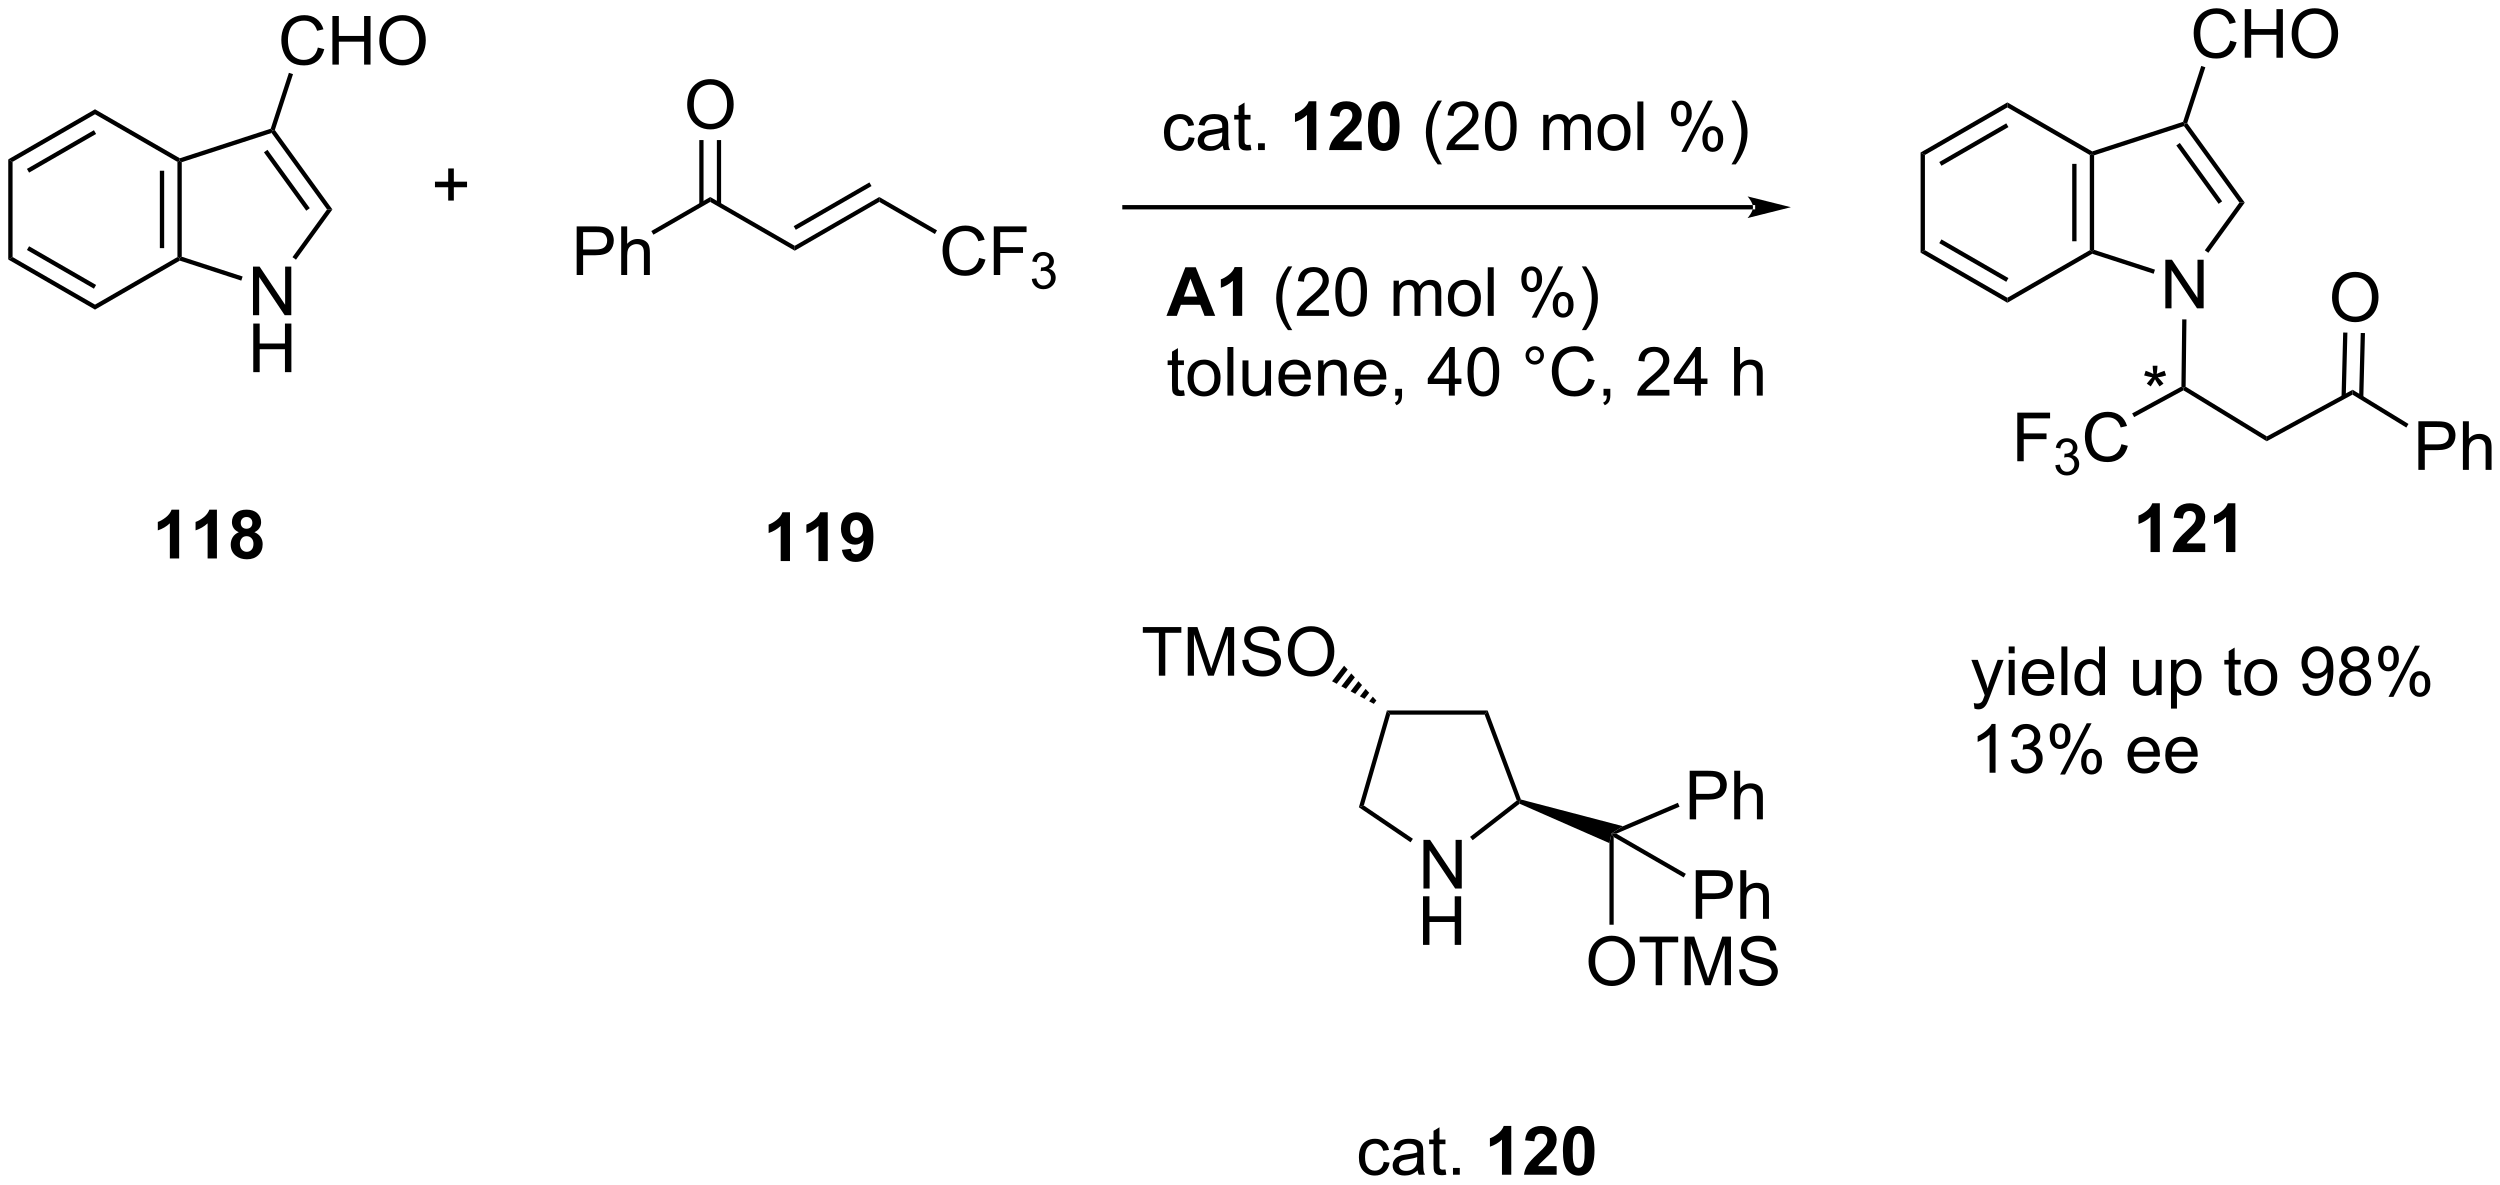 <?xml version="1.0" encoding="UTF-8"?>
<!DOCTYPE svg PUBLIC '-//W3C//DTD SVG 1.0//EN'
          'http://www.w3.org/TR/2001/REC-SVG-20010904/DTD/svg10.dtd'>
<svg stroke-dasharray="none" shape-rendering="auto" xmlns="http://www.w3.org/2000/svg" font-family="'Dialog'" text-rendering="auto" width="808" fill-opacity="1" color-interpolation="auto" color-rendering="auto" preserveAspectRatio="xMidYMid meet" font-size="12px" viewBox="0 0 808 383" fill="black" xmlns:xlink="http://www.w3.org/1999/xlink" stroke="black" image-rendering="auto" stroke-miterlimit="10" stroke-linecap="square" stroke-linejoin="miter" font-style="normal" stroke-width="1" height="383" stroke-dashoffset="0" font-weight="normal" stroke-opacity="1"
><!--Generated by the Batik Graphics2D SVG Generator--><defs id="genericDefs"
  /><g
  ><defs id="defs1"
    ><clipPath clipPathUnits="userSpaceOnUse" id="clipPath1"
      ><path d="M0.646 1.671 L303.616 1.671 L303.616 145.15 L0.646 145.15 L0.646 1.671 Z"
      /></clipPath
      ><clipPath clipPathUnits="userSpaceOnUse" id="clipPath2"
      ><path d="M-1.222 36.417 L-1.222 175.906 L293.324 175.906 L293.324 36.417 Z"
      /></clipPath
    ></defs
    ><g transform="scale(2.667,2.667) translate(-0.646,-1.671) matrix(1.029,0,0,1.029,1.903,-35.787)"
    ><path d="M166.417 141.041 L166.417 135.314 L167.196 135.314 L170.203 139.809 L170.203 135.314 L170.93 135.314 L170.93 141.041 L170.151 141.041 L167.143 136.541 L167.143 141.041 L166.417 141.041 Z" stroke="none" clip-path="url(#clipPath2)"
    /></g
    ><g transform="matrix(2.743,0,0,2.743,3.352,-99.888)"
    ><path d="M166.448 147.749 L166.448 142.023 L167.206 142.023 L167.206 144.374 L170.183 144.374 L170.183 142.023 L170.94 142.023 L170.94 147.749 L170.183 147.749 L170.183 145.049 L167.206 145.049 L167.206 147.749 L166.448 147.749 Z" stroke="none" clip-path="url(#clipPath2)"
    /></g
    ><g transform="matrix(2.743,0,0,2.743,3.352,-99.888)"
    ><path d="M162.195 120.126 L162.571 120.626 L159.473 131.326 L158.892 131.536 Z" stroke="none" clip-path="url(#clipPath2)"
    /></g
    ><g transform="matrix(2.743,0,0,2.743,3.352,-99.888)"
    ><path d="M158.892 131.536 L159.473 131.326 L165.257 135.249 L164.977 135.663 Z" stroke="none" clip-path="url(#clipPath2)"
    /></g
    ><g transform="matrix(2.743,0,0,2.743,3.352,-99.888)"
    ><path d="M172.298 135.416 L171.992 135.022 L177.496 130.744 L177.794 130.828 L177.831 131.117 Z" stroke="none" clip-path="url(#clipPath2)"
    /></g
    ><g transform="matrix(2.743,0,0,2.743,3.352,-99.888)"
    ><path d="M177.983 130.62 L177.794 130.828 L177.496 130.744 L173.712 120.626 L174.059 120.126 Z" stroke="none" clip-path="url(#clipPath2)"
    /></g
    ><g transform="matrix(2.743,0,0,2.743,3.352,-99.888)"
    ><path d="M174.059 120.126 L173.712 120.626 L162.571 120.626 L162.195 120.126 Z" stroke="none" clip-path="url(#clipPath2)"
    /></g
    ><g transform="matrix(2.743,0,0,2.743,3.352,-99.888)"
    ><path d="M177.831 131.117 L177.794 130.828 L177.983 130.62 L190.006 133.766 L188.664 134.61 L188.414 135.763 Z" stroke="none" clip-path="url(#clipPath2)"
    /></g
    ><g transform="matrix(2.743,0,0,2.743,3.352,-99.888)"
    ><path d="M161.815 173.314 L162.508 173.405 Q162.393 174.119 161.927 174.525 Q161.461 174.929 160.781 174.929 Q159.93 174.929 159.411 174.371 Q158.893 173.814 158.893 172.775 Q158.893 172.103 159.114 171.6 Q159.338 171.095 159.794 170.845 Q160.25 170.593 160.784 170.593 Q161.461 170.593 161.891 170.934 Q162.32 171.275 162.44 171.905 L161.758 172.009 Q161.659 171.593 161.411 171.382 Q161.164 171.171 160.812 171.171 Q160.281 171.171 159.948 171.551 Q159.617 171.931 159.617 172.757 Q159.617 173.593 159.937 173.973 Q160.258 174.35 160.773 174.35 Q161.187 174.35 161.463 174.098 Q161.742 173.843 161.815 173.314 ZM165.815 174.322 Q165.424 174.655 165.062 174.793 Q164.703 174.929 164.289 174.929 Q163.604 174.929 163.237 174.595 Q162.87 174.259 162.87 173.741 Q162.87 173.436 163.008 173.184 Q163.148 172.931 163.372 172.78 Q163.596 172.626 163.877 172.548 Q164.086 172.494 164.502 172.444 Q165.354 172.343 165.758 172.202 Q165.76 172.056 165.76 172.017 Q165.76 171.587 165.562 171.413 Q165.292 171.173 164.76 171.173 Q164.266 171.173 164.029 171.348 Q163.792 171.522 163.68 171.962 L162.992 171.869 Q163.086 171.429 163.299 171.158 Q163.516 170.884 163.922 170.738 Q164.328 170.593 164.862 170.593 Q165.393 170.593 165.724 170.718 Q166.057 170.843 166.213 171.033 Q166.37 171.22 166.432 171.509 Q166.469 171.689 166.469 172.158 L166.469 173.095 Q166.469 174.077 166.513 174.337 Q166.557 174.595 166.69 174.835 L165.956 174.835 Q165.846 174.616 165.815 174.322 ZM165.758 172.751 Q165.375 172.908 164.609 173.017 Q164.174 173.079 163.995 173.158 Q163.815 173.236 163.716 173.387 Q163.62 173.538 163.62 173.72 Q163.62 174.001 163.833 174.189 Q164.047 174.376 164.456 174.376 Q164.862 174.376 165.177 174.199 Q165.495 174.022 165.643 173.712 Q165.758 173.475 165.758 173.009 L165.758 172.751 ZM169.092 174.204 L169.194 174.827 Q168.897 174.889 168.663 174.889 Q168.28 174.889 168.069 174.77 Q167.858 174.647 167.772 174.449 Q167.686 174.251 167.686 173.619 L167.686 171.233 L167.17 171.233 L167.17 170.686 L167.686 170.686 L167.686 169.658 L168.387 169.236 L168.387 170.686 L169.092 170.686 L169.092 171.233 L168.387 171.233 L168.387 173.658 Q168.387 173.96 168.423 174.046 Q168.459 174.132 168.543 174.184 Q168.629 174.233 168.785 174.233 Q168.902 174.233 169.092 174.204 ZM169.979 174.835 L169.979 174.033 L170.781 174.033 L170.781 174.835 L169.979 174.835 Z" stroke="none" clip-path="url(#clipPath2)"
    /></g
    ><g transform="matrix(2.743,0,0,2.743,3.352,-99.888)"
    ><path d="M176.846 174.835 L175.75 174.835 L175.75 170.697 Q175.148 171.259 174.331 171.53 L174.331 170.533 Q174.76 170.392 175.263 170.001 Q175.768 169.608 175.956 169.085 L176.846 169.085 L176.846 174.835 ZM182.194 173.814 L182.194 174.835 L178.347 174.835 Q178.41 174.257 178.722 173.738 Q179.035 173.22 179.957 172.366 Q180.699 171.673 180.866 171.429 Q181.092 171.087 181.092 170.757 Q181.092 170.389 180.894 170.191 Q180.699 169.994 180.35 169.994 Q180.006 169.994 179.803 170.202 Q179.6 170.408 179.569 170.889 L178.475 170.78 Q178.574 169.874 179.09 169.481 Q179.605 169.085 180.379 169.085 Q181.225 169.085 181.709 169.543 Q182.194 169.999 182.194 170.679 Q182.194 171.064 182.056 171.415 Q181.918 171.764 181.616 172.147 Q181.418 172.4 180.897 172.876 Q180.379 173.353 180.238 173.509 Q180.1 173.665 180.014 173.814 L182.194 173.814 ZM184.792 169.085 Q185.625 169.085 186.094 169.679 Q186.651 170.382 186.651 172.009 Q186.651 173.634 186.088 174.345 Q185.625 174.934 184.792 174.934 Q183.956 174.934 183.443 174.29 Q182.932 173.647 182.932 171.999 Q182.932 170.382 183.495 169.671 Q183.961 169.085 184.792 169.085 ZM184.792 169.994 Q184.594 169.994 184.437 170.121 Q184.281 170.249 184.195 170.577 Q184.081 171.001 184.081 172.009 Q184.081 173.017 184.182 173.395 Q184.284 173.772 184.437 173.897 Q184.594 174.022 184.792 174.022 Q184.992 174.022 185.148 173.895 Q185.305 173.767 185.391 173.439 Q185.502 173.017 185.502 172.009 Q185.502 171.001 185.401 170.626 Q185.299 170.249 185.146 170.121 Q184.992 169.994 184.792 169.994 Z" stroke="none" clip-path="url(#clipPath2)"
    /></g
    ><g transform="matrix(2.743,0,0,2.743,3.352,-99.888)"
    ><path d="M197.868 132.958 L197.868 127.232 L200.03 127.232 Q200.6 127.232 200.899 127.286 Q201.321 127.357 201.605 127.555 Q201.892 127.75 202.066 128.107 Q202.241 128.461 202.241 128.888 Q202.241 129.617 201.774 130.125 Q201.311 130.63 200.095 130.63 L198.626 130.63 L198.626 132.958 L197.868 132.958 ZM198.626 129.953 L200.108 129.953 Q200.842 129.953 201.149 129.68 Q201.459 129.406 201.459 128.911 Q201.459 128.552 201.277 128.297 Q201.095 128.039 200.798 127.958 Q200.608 127.906 200.092 127.906 L198.626 127.906 L198.626 129.953 ZM203.116 132.958 L203.116 127.232 L203.819 127.232 L203.819 129.286 Q204.311 128.716 205.061 128.716 Q205.522 128.716 205.861 128.898 Q206.202 129.078 206.347 129.398 Q206.493 129.719 206.493 130.328 L206.493 132.958 L205.79 132.958 L205.79 130.328 Q205.79 129.802 205.561 129.562 Q205.334 129.32 204.915 129.32 Q204.603 129.32 204.327 129.484 Q204.053 129.646 203.936 129.924 Q203.819 130.201 203.819 130.688 L203.819 132.958 L203.116 132.958 Z" stroke="none" clip-path="url(#clipPath2)"
    /></g
    ><g transform="matrix(2.743,0,0,2.743,3.352,-99.888)"
    ><path d="M189.222 134.644 L188.664 134.61 L190.006 133.766 L196.478 131.007 L196.674 131.467 Z" stroke="none" clip-path="url(#clipPath2)"
    /></g
    ><g transform="matrix(2.743,0,0,2.743,3.352,-99.888)"
    ><path d="M198.584 144.676 L198.584 138.949 L200.746 138.949 Q201.316 138.949 201.616 139.004 Q202.038 139.074 202.321 139.272 Q202.608 139.468 202.782 139.824 Q202.957 140.179 202.957 140.606 Q202.957 141.335 202.491 141.843 Q202.027 142.348 200.811 142.348 L199.342 142.348 L199.342 144.676 L198.584 144.676 ZM199.342 141.671 L200.824 141.671 Q201.558 141.671 201.866 141.397 Q202.176 141.124 202.176 140.629 Q202.176 140.27 201.993 140.014 Q201.811 139.757 201.514 139.676 Q201.324 139.624 200.808 139.624 L199.342 139.624 L199.342 141.671 ZM203.832 144.676 L203.832 138.949 L204.535 138.949 L204.535 141.004 Q205.027 140.434 205.777 140.434 Q206.238 140.434 206.577 140.616 Q206.918 140.796 207.064 141.116 Q207.209 141.436 207.209 142.046 L207.209 144.676 L206.506 144.676 L206.506 142.046 Q206.506 141.52 206.277 141.28 Q206.051 141.038 205.631 141.038 Q205.319 141.038 205.043 141.202 Q204.769 141.363 204.652 141.642 Q204.535 141.918 204.535 142.405 L204.535 144.676 L203.832 144.676 Z" stroke="none" clip-path="url(#clipPath2)"
    /></g
    ><g transform="matrix(2.743,0,0,2.743,3.352,-99.888)"
    ><path d="M188.914 135.043 L188.664 134.61 L189.222 134.644 L197.417 139.375 L197.167 139.808 Z" stroke="none" clip-path="url(#clipPath2)"
    /></g
    ><g transform="matrix(2.743,0,0,2.743,3.352,-99.888)"
    ><path d="M185.952 149.709 Q185.952 148.282 186.717 147.477 Q187.483 146.67 188.694 146.67 Q189.486 146.67 190.121 147.05 Q190.759 147.428 191.092 148.105 Q191.428 148.782 191.428 149.641 Q191.428 150.514 191.077 151.201 Q190.725 151.889 190.079 152.243 Q189.436 152.597 188.689 152.597 Q187.881 152.597 187.244 152.206 Q186.608 151.813 186.28 151.139 Q185.952 150.462 185.952 149.709 ZM186.733 149.719 Q186.733 150.756 187.288 151.352 Q187.845 151.946 188.686 151.946 Q189.54 151.946 190.092 151.344 Q190.647 150.743 190.647 149.639 Q190.647 148.938 190.41 148.417 Q190.173 147.896 189.717 147.61 Q189.264 147.321 188.697 147.321 Q187.892 147.321 187.311 147.876 Q186.733 148.428 186.733 149.719 ZM193.862 152.498 L193.862 147.446 L191.974 147.446 L191.974 146.771 L196.513 146.771 L196.513 147.446 L194.62 147.446 L194.62 152.498 L193.862 152.498 ZM197.267 152.498 L197.267 146.771 L198.407 146.771 L199.764 150.826 Q199.952 151.391 200.038 151.673 Q200.134 151.36 200.342 150.756 L201.712 146.771 L202.733 146.771 L202.733 152.498 L202.001 152.498 L202.001 147.704 L200.337 152.498 L199.655 152.498 L197.999 147.623 L197.999 152.498 L197.267 152.498 ZM203.697 150.657 L204.413 150.594 Q204.462 151.024 204.647 151.3 Q204.835 151.576 205.225 151.745 Q205.616 151.915 206.103 151.915 Q206.538 151.915 206.869 151.787 Q207.202 151.657 207.363 151.433 Q207.525 151.209 207.525 150.943 Q207.525 150.673 207.369 150.472 Q207.212 150.271 206.853 150.133 Q206.624 150.045 205.835 149.855 Q205.046 149.665 204.728 149.498 Q204.319 149.282 204.116 148.964 Q203.915 148.646 203.915 148.251 Q203.915 147.818 204.16 147.441 Q204.407 147.063 204.879 146.868 Q205.353 146.673 205.931 146.673 Q206.569 146.673 207.053 146.878 Q207.54 147.084 207.801 147.482 Q208.064 147.881 208.085 148.383 L207.358 148.438 Q207.298 147.896 206.96 147.62 Q206.624 147.342 205.962 147.342 Q205.275 147.342 204.96 147.594 Q204.647 147.844 204.647 148.201 Q204.647 148.508 204.869 148.709 Q205.087 148.907 206.012 149.118 Q206.936 149.326 207.28 149.482 Q207.78 149.712 208.017 150.066 Q208.256 150.42 208.256 150.881 Q208.256 151.337 207.994 151.743 Q207.733 152.146 207.241 152.373 Q206.751 152.597 206.139 152.597 Q205.361 152.597 204.835 152.37 Q204.311 152.141 204.012 151.688 Q203.712 151.232 203.697 150.657 Z" stroke="none" clip-path="url(#clipPath2)"
    /></g
    ><g transform="matrix(2.743,0,0,2.743,3.352,-99.888)"
    ><path d="M188.414 135.763 L188.664 134.61 L188.914 135.043 L188.914 145.375 L188.414 145.375 Z" stroke="none" clip-path="url(#clipPath2)"
    /></g
    ><g transform="matrix(2.743,0,0,2.743,3.352,-99.888)"
    ><path d="M20.194 66.663 L19.939 66.849 L19.684 66.701 L19.684 55.487 L19.939 55.34 L20.194 55.525 ZM18.122 65.653 L18.122 56.536 L17.612 56.536 L17.612 65.653 Z" stroke="none" clip-path="url(#clipPath2)"
    /></g
    ><g transform="matrix(2.743,0,0,2.743,3.352,-99.888)"
    ><path d="M28.587 73.557 L28.587 67.83 L29.366 67.83 L32.374 72.325 L32.374 67.83 L33.1 67.83 L33.1 73.557 L32.322 73.557 L29.314 69.057 L29.314 73.557 L28.587 73.557 Z" stroke="none" clip-path="url(#clipPath2)"
    /></g
    ><g transform="matrix(2.743,0,0,2.743,3.352,-99.888)"
    ><path d="M28.619 80.265 L28.619 74.539 L29.376 74.539 L29.376 76.89 L32.353 76.89 L32.353 74.539 L33.111 74.539 L33.111 80.265 L32.353 80.265 L32.353 77.565 L29.376 77.565 L29.376 80.265 L28.619 80.265 Z" stroke="none" clip-path="url(#clipPath2)"
    /></g
    ><g transform="matrix(2.743,0,0,2.743,3.352,-99.888)"
    ><path d="M19.968 67.126 L19.939 66.849 L20.194 66.663 L27.366 68.996 L27.209 69.482 Z" stroke="none" clip-path="url(#clipPath2)"
    /></g
    ><g transform="matrix(2.743,0,0,2.743,3.352,-99.888)"
    ><path d="M33.652 67.015 L33.239 66.715 L37.314 61.094 L37.944 61.094 Z" stroke="none" clip-path="url(#clipPath2)"
    /></g
    ><g transform="matrix(2.743,0,0,2.743,3.352,-99.888)"
    ><path d="M37.944 61.094 L37.314 61.094 L30.78 52.082 L30.878 51.782 L31.161 51.737 ZM35.278 60.944 L30.292 54.067 L29.879 54.366 L34.865 61.244 Z" stroke="none" clip-path="url(#clipPath2)"
    /></g
    ><g transform="matrix(2.743,0,0,2.743,3.352,-99.888)"
    ><path d="M20.194 55.525 L19.939 55.34 L19.968 55.062 L30.676 51.579 L30.878 51.782 L30.78 52.082 Z" stroke="none" clip-path="url(#clipPath2)"
    /></g
    ><g transform="matrix(2.743,0,0,2.743,3.352,-99.888)"
    ><path d="M36.229 42.018 L36.987 42.208 Q36.75 43.143 36.13 43.635 Q35.511 44.124 34.617 44.124 Q33.69 44.124 33.109 43.747 Q32.531 43.369 32.227 42.656 Q31.925 41.94 31.925 41.119 Q31.925 40.223 32.266 39.559 Q32.609 38.893 33.24 38.546 Q33.87 38.2 34.628 38.2 Q35.487 38.2 36.073 38.638 Q36.659 39.075 36.891 39.869 L36.143 40.044 Q35.946 39.419 35.565 39.135 Q35.188 38.848 34.612 38.848 Q33.953 38.848 33.508 39.166 Q33.065 39.481 32.886 40.015 Q32.706 40.549 32.706 41.114 Q32.706 41.846 32.919 42.39 Q33.133 42.934 33.581 43.205 Q34.031 43.473 34.555 43.473 Q35.19 43.473 35.63 43.106 Q36.073 42.739 36.229 42.018 ZM37.944 44.026 L37.944 38.299 L38.702 38.299 L38.702 40.651 L41.678 40.651 L41.678 38.299 L42.436 38.299 L42.436 44.026 L41.678 44.026 L41.678 41.325 L38.702 41.325 L38.702 44.026 L37.944 44.026 ZM43.469 41.236 Q43.469 39.809 44.234 39.005 Q45 38.197 46.211 38.197 Q47.003 38.197 47.638 38.578 Q48.276 38.955 48.609 39.632 Q48.946 40.309 48.946 41.169 Q48.946 42.041 48.594 42.729 Q48.242 43.416 47.596 43.77 Q46.953 44.124 46.206 44.124 Q45.399 44.124 44.761 43.734 Q44.125 43.341 43.797 42.666 Q43.469 41.989 43.469 41.236 ZM44.25 41.247 Q44.25 42.283 44.805 42.88 Q45.362 43.473 46.203 43.473 Q47.057 43.473 47.609 42.872 Q48.164 42.27 48.164 41.166 Q48.164 40.466 47.927 39.945 Q47.69 39.424 47.234 39.138 Q46.781 38.848 46.214 38.848 Q45.409 38.848 44.828 39.403 Q44.25 39.955 44.25 41.247 Z" stroke="none" clip-path="url(#clipPath2)"
    /></g
    ><g transform="matrix(2.743,0,0,2.743,3.352,-99.888)"
    ><path d="M31.161 51.737 L30.878 51.782 L30.676 51.579 L32.818 44.994 L33.303 45.152 Z" stroke="none" clip-path="url(#clipPath2)"
    /></g
    ><g transform="matrix(2.743,0,0,2.743,3.352,-99.888)"
    ><path d="M19.887 102.215 L18.791 102.215 L18.791 98.077 Q18.189 98.64 17.372 98.911 L17.372 97.913 Q17.801 97.773 18.304 97.382 Q18.809 96.989 18.997 96.465 L19.887 96.465 L19.887 102.215 ZM24.337 102.215 L23.24 102.215 L23.24 98.077 Q22.639 98.64 21.821 98.911 L21.821 97.913 Q22.25 97.773 22.753 97.382 Q23.258 96.989 23.446 96.465 L24.337 96.465 L24.337 102.215 ZM26.919 99.124 Q26.494 98.945 26.299 98.632 Q26.106 98.317 26.106 97.942 Q26.106 97.301 26.554 96.885 Q27.002 96.465 27.825 96.465 Q28.642 96.465 29.093 96.885 Q29.544 97.301 29.544 97.942 Q29.544 98.34 29.335 98.65 Q29.129 98.96 28.754 99.124 Q29.231 99.317 29.478 99.684 Q29.728 100.051 29.728 100.531 Q29.728 101.325 29.221 101.822 Q28.715 102.317 27.877 102.317 Q27.096 102.317 26.575 101.906 Q25.963 101.421 25.963 100.577 Q25.963 100.114 26.192 99.726 Q26.424 99.335 26.919 99.124 ZM27.145 98.02 Q27.145 98.348 27.33 98.533 Q27.517 98.715 27.825 98.715 Q28.137 98.715 28.325 98.531 Q28.512 98.343 28.512 98.015 Q28.512 97.708 28.327 97.523 Q28.142 97.335 27.838 97.335 Q27.52 97.335 27.333 97.523 Q27.145 97.71 27.145 98.02 ZM27.044 100.473 Q27.044 100.926 27.275 101.181 Q27.51 101.434 27.856 101.434 Q28.197 101.434 28.419 101.189 Q28.642 100.945 28.642 100.484 Q28.642 100.083 28.416 99.838 Q28.189 99.593 27.84 99.593 Q27.439 99.593 27.241 99.872 Q27.044 100.148 27.044 100.473 Z" stroke="none" clip-path="url(#clipPath2)"
    /></g
    ><g transform="matrix(2.743,0,0,2.743,3.352,-99.888)"
    ><path d="M19.968 55.062 L19.939 55.34 L19.684 55.487 L9.972 49.88 L9.972 49.291 Z" stroke="none" clip-path="url(#clipPath2)"
    /></g
    ><g transform="matrix(2.743,0,0,2.743,3.352,-99.888)"
    ><path d="M9.972 49.291 L9.972 49.88 L0.26 55.487 L-0.25 55.193 ZM9.844 51.757 L1.949 56.315 L2.204 56.757 L10.1 52.199 Z" stroke="none" clip-path="url(#clipPath2)"
    /></g
    ><g transform="matrix(2.743,0,0,2.743,3.352,-99.888)"
    ><path d="M-0.25 55.193 L0.26 55.487 L0.26 66.701 L-0.25 66.996 Z" stroke="none" clip-path="url(#clipPath2)"
    /></g
    ><g transform="matrix(2.743,0,0,2.743,3.352,-99.888)"
    ><path d="M-0.25 66.996 L0.26 66.701 L9.972 72.308 L9.972 72.897 ZM1.949 65.874 L9.844 70.432 L10.1 69.99 L2.204 65.432 Z" stroke="none" clip-path="url(#clipPath2)"
    /></g
    ><g transform="matrix(2.743,0,0,2.743,3.352,-99.888)"
    ><path d="M9.972 72.897 L9.972 72.308 L19.684 66.701 L19.939 66.849 L19.968 67.126 Z" stroke="none" clip-path="url(#clipPath2)"
    /></g
    ><g transform="matrix(2.743,0,0,2.743,3.352,-99.888)"
    ><path d="M231.423 119.913 L231.345 119.251 Q231.575 119.314 231.746 119.314 Q231.981 119.314 232.121 119.236 Q232.262 119.158 232.353 119.017 Q232.418 118.913 232.567 118.494 Q232.588 118.436 232.629 118.322 L231.056 114.166 L231.814 114.166 L232.676 116.567 Q232.845 117.025 232.978 117.528 Q233.098 117.043 233.267 116.582 L234.153 114.166 L234.856 114.166 L233.278 118.384 Q233.025 119.069 232.884 119.327 Q232.697 119.673 232.455 119.835 Q232.213 119.999 231.877 119.999 Q231.673 119.999 231.423 119.913 ZM235.457 113.395 L235.457 112.587 L236.161 112.587 L236.161 113.395 L235.457 113.395 ZM235.457 118.314 L235.457 114.166 L236.161 114.166 L236.161 118.314 L235.457 118.314 ZM240.071 116.978 L240.797 117.067 Q240.625 117.705 240.159 118.056 Q239.696 118.408 238.974 118.408 Q238.063 118.408 237.529 117.848 Q236.998 117.285 236.998 116.275 Q236.998 115.228 237.537 114.65 Q238.076 114.072 238.935 114.072 Q239.766 114.072 240.292 114.639 Q240.821 115.205 240.821 116.231 Q240.821 116.293 240.818 116.418 L237.724 116.418 Q237.763 117.103 238.11 117.468 Q238.459 117.83 238.977 117.83 Q239.365 117.83 239.638 117.626 Q239.912 117.423 240.071 116.978 ZM237.763 115.84 L240.078 115.84 Q240.032 115.317 239.813 115.056 Q239.477 114.65 238.943 114.65 Q238.459 114.65 238.128 114.975 Q237.797 115.298 237.763 115.84 ZM241.666 118.314 L241.666 112.587 L242.369 112.587 L242.369 118.314 L241.666 118.314 ZM246.149 118.314 L246.149 117.791 Q245.756 118.408 244.99 118.408 Q244.493 118.408 244.076 118.134 Q243.662 117.861 243.433 117.371 Q243.203 116.879 243.203 116.244 Q243.203 115.621 243.409 115.116 Q243.618 114.611 244.032 114.343 Q244.446 114.072 244.959 114.072 Q245.334 114.072 245.625 114.231 Q245.92 114.387 246.102 114.642 L246.102 112.587 L246.802 112.587 L246.802 118.314 L246.149 118.314 ZM243.927 116.244 Q243.927 117.041 244.263 117.436 Q244.599 117.83 245.055 117.83 Q245.516 117.83 245.839 117.452 Q246.162 117.074 246.162 116.301 Q246.162 115.449 245.834 115.051 Q245.506 114.653 245.024 114.653 Q244.555 114.653 244.24 115.035 Q243.927 115.418 243.927 116.244 ZM252.849 118.314 L252.849 117.705 Q252.365 118.408 251.532 118.408 Q251.164 118.408 250.847 118.267 Q250.529 118.126 250.373 117.913 Q250.219 117.699 250.157 117.392 Q250.115 117.184 250.115 116.736 L250.115 114.166 L250.818 114.166 L250.818 116.465 Q250.818 117.017 250.86 117.207 Q250.927 117.486 251.141 117.645 Q251.357 117.801 251.672 117.801 Q251.99 117.801 252.266 117.639 Q252.545 117.478 252.659 117.199 Q252.774 116.918 252.774 116.387 L252.774 114.166 L253.477 114.166 L253.477 118.314 L252.849 118.314 ZM254.58 119.905 L254.58 114.166 L255.22 114.166 L255.22 114.705 Q255.447 114.387 255.731 114.231 Q256.017 114.072 256.423 114.072 Q256.955 114.072 257.361 114.345 Q257.767 114.619 257.973 115.116 Q258.181 115.614 258.181 116.207 Q258.181 116.845 257.952 117.356 Q257.723 117.864 257.288 118.137 Q256.853 118.408 256.371 118.408 Q256.02 118.408 255.741 118.259 Q255.463 118.111 255.283 117.884 L255.283 119.905 L254.58 119.905 ZM255.215 116.262 Q255.215 117.064 255.538 117.447 Q255.864 117.83 256.325 117.83 Q256.793 117.83 257.127 117.434 Q257.463 117.035 257.463 116.205 Q257.463 115.41 257.134 115.017 Q256.809 114.621 256.356 114.621 Q255.908 114.621 255.561 115.043 Q255.215 115.462 255.215 116.262 ZM262.786 117.684 L262.887 118.306 Q262.59 118.369 262.356 118.369 Q261.973 118.369 261.762 118.249 Q261.551 118.126 261.465 117.929 Q261.379 117.731 261.379 117.098 L261.379 114.712 L260.864 114.712 L260.864 114.166 L261.379 114.166 L261.379 113.137 L262.08 112.715 L262.08 114.166 L262.786 114.166 L262.786 114.712 L262.08 114.712 L262.08 117.137 Q262.08 117.439 262.116 117.525 Q262.153 117.611 262.236 117.663 Q262.322 117.712 262.478 117.712 Q262.595 117.712 262.786 117.684 ZM263.211 116.239 Q263.211 115.087 263.852 114.533 Q264.388 114.072 265.157 114.072 Q266.013 114.072 266.555 114.632 Q267.099 115.192 267.099 116.181 Q267.099 116.981 266.857 117.442 Q266.618 117.9 266.159 118.155 Q265.701 118.408 265.157 118.408 Q264.287 118.408 263.748 117.85 Q263.211 117.291 263.211 116.239 ZM263.935 116.239 Q263.935 117.035 264.282 117.434 Q264.63 117.83 265.157 117.83 Q265.68 117.83 266.026 117.431 Q266.375 117.033 266.375 116.215 Q266.375 115.447 266.026 115.051 Q265.677 114.653 265.157 114.653 Q264.63 114.653 264.282 115.048 Q263.935 115.442 263.935 116.239 ZM270.055 116.989 L270.732 116.926 Q270.818 117.403 271.06 117.619 Q271.302 117.832 271.68 117.832 Q272.005 117.832 272.248 117.684 Q272.493 117.535 272.649 117.288 Q272.805 117.041 272.909 116.619 Q273.016 116.197 273.016 115.759 Q273.016 115.712 273.013 115.619 Q272.802 115.955 272.435 116.163 Q272.071 116.371 271.646 116.371 Q270.935 116.371 270.443 115.856 Q269.951 115.34 269.951 114.496 Q269.951 113.626 270.464 113.095 Q270.977 112.564 271.75 112.564 Q272.31 112.564 272.771 112.866 Q273.235 113.166 273.474 113.723 Q273.716 114.278 273.716 115.332 Q273.716 116.431 273.477 117.082 Q273.24 117.731 272.769 118.072 Q272.297 118.413 271.664 118.413 Q270.993 118.413 270.565 118.041 Q270.141 117.666 270.055 116.989 ZM272.935 114.462 Q272.935 113.856 272.612 113.501 Q272.289 113.145 271.836 113.145 Q271.368 113.145 271.019 113.528 Q270.672 113.91 270.672 114.52 Q270.672 115.067 271.003 115.41 Q271.334 115.751 271.818 115.751 Q272.305 115.751 272.62 115.41 Q272.935 115.067 272.935 114.462 ZM275.481 115.207 Q275.043 115.048 274.832 114.751 Q274.621 114.455 274.621 114.041 Q274.621 113.416 275.069 112.991 Q275.52 112.564 276.267 112.564 Q277.017 112.564 277.473 112.999 Q277.931 113.434 277.931 114.059 Q277.931 114.457 277.72 114.754 Q277.512 115.048 277.088 115.207 Q277.614 115.379 277.89 115.762 Q278.166 116.145 278.166 116.676 Q278.166 117.41 277.645 117.913 Q277.127 118.413 276.278 118.413 Q275.431 118.413 274.911 117.91 Q274.392 117.408 274.392 116.658 Q274.392 116.098 274.673 115.723 Q274.957 115.345 275.481 115.207 ZM275.34 114.017 Q275.34 114.423 275.601 114.681 Q275.864 114.939 276.283 114.939 Q276.689 114.939 276.947 114.684 Q277.207 114.426 277.207 114.056 Q277.207 113.668 276.939 113.405 Q276.673 113.142 276.275 113.142 Q275.871 113.142 275.606 113.4 Q275.34 113.658 275.34 114.017 ZM275.114 116.66 Q275.114 116.962 275.257 117.244 Q275.4 117.525 275.681 117.679 Q275.963 117.832 276.286 117.832 Q276.791 117.832 277.119 117.509 Q277.447 117.184 277.447 116.684 Q277.447 116.176 277.108 115.845 Q276.77 115.512 276.262 115.512 Q275.767 115.512 275.439 115.84 Q275.114 116.168 275.114 116.66 ZM278.982 113.962 Q278.982 113.348 279.289 112.918 Q279.599 112.489 280.185 112.489 Q280.724 112.489 281.076 112.874 Q281.43 113.259 281.43 114.004 Q281.43 114.731 281.073 115.124 Q280.716 115.517 280.193 115.517 Q279.672 115.517 279.326 115.132 Q278.982 114.744 278.982 113.962 ZM280.203 112.973 Q279.943 112.973 279.769 113.199 Q279.594 113.426 279.594 114.033 Q279.594 114.582 279.769 114.809 Q279.946 115.033 280.203 115.033 Q280.469 115.033 280.644 114.806 Q280.818 114.58 280.818 113.978 Q280.818 113.423 280.641 113.199 Q280.466 112.973 280.203 112.973 ZM280.209 118.525 L283.341 112.489 L283.912 112.489 L280.789 118.525 L280.209 118.525 ZM282.685 116.97 Q282.685 116.353 282.993 115.926 Q283.302 115.496 283.891 115.496 Q284.43 115.496 284.784 115.882 Q285.138 116.267 285.138 117.012 Q285.138 117.739 284.779 118.132 Q284.422 118.525 283.896 118.525 Q283.375 118.525 283.029 118.137 Q282.685 117.746 282.685 116.97 ZM283.912 115.981 Q283.646 115.981 283.472 116.207 Q283.297 116.434 283.297 117.041 Q283.297 117.587 283.472 117.814 Q283.649 118.041 283.907 118.041 Q284.177 118.041 284.349 117.814 Q284.524 117.587 284.524 116.986 Q284.524 116.431 284.347 116.207 Q284.172 115.981 283.912 115.981 Z" stroke="none" clip-path="url(#clipPath2)"
    /></g
    ><g transform="matrix(2.743,0,0,2.743,3.352,-99.888)"
    ><path d="M233.908 127.464 L233.205 127.464 L233.205 122.982 Q232.95 123.224 232.538 123.467 Q232.127 123.709 231.798 123.831 L231.798 123.151 Q232.387 122.873 232.827 122.48 Q233.27 122.084 233.455 121.714 L233.908 121.714 L233.908 127.464 ZM235.711 125.951 L236.414 125.857 Q236.537 126.456 236.826 126.719 Q237.118 126.982 237.537 126.982 Q238.032 126.982 238.373 126.638 Q238.716 126.295 238.716 125.787 Q238.716 125.302 238.399 124.99 Q238.084 124.675 237.594 124.675 Q237.396 124.675 237.099 124.753 L237.177 124.136 Q237.248 124.144 237.289 124.144 Q237.74 124.144 238.099 123.909 Q238.459 123.675 238.459 123.185 Q238.459 122.8 238.196 122.547 Q237.935 122.292 237.521 122.292 Q237.11 122.292 236.836 122.55 Q236.563 122.808 236.485 123.323 L235.782 123.198 Q235.912 122.49 236.368 122.102 Q236.826 121.714 237.506 121.714 Q237.974 121.714 238.368 121.915 Q238.763 122.115 238.972 122.464 Q239.18 122.81 239.18 123.201 Q239.18 123.573 238.98 123.878 Q238.782 124.183 238.391 124.362 Q238.899 124.48 239.18 124.849 Q239.461 125.217 239.461 125.771 Q239.461 126.521 238.914 127.045 Q238.368 127.566 237.532 127.566 Q236.779 127.566 236.279 127.118 Q235.782 126.667 235.711 125.951 ZM240.291 123.112 Q240.291 122.498 240.598 122.068 Q240.908 121.638 241.494 121.638 Q242.033 121.638 242.384 122.024 Q242.739 122.409 242.739 123.154 Q242.739 123.881 242.382 124.274 Q242.025 124.667 241.502 124.667 Q240.981 124.667 240.634 124.282 Q240.291 123.894 240.291 123.112 ZM241.512 122.123 Q241.252 122.123 241.077 122.349 Q240.903 122.576 240.903 123.183 Q240.903 123.732 241.077 123.959 Q241.254 124.183 241.512 124.183 Q241.778 124.183 241.952 123.956 Q242.127 123.73 242.127 123.128 Q242.127 122.573 241.95 122.349 Q241.775 122.123 241.512 122.123 ZM241.517 127.675 L244.65 121.638 L245.22 121.638 L242.098 127.675 L241.517 127.675 ZM243.994 126.12 Q243.994 125.503 244.301 125.076 Q244.611 124.646 245.2 124.646 Q245.739 124.646 246.093 125.032 Q246.447 125.417 246.447 126.162 Q246.447 126.888 246.088 127.282 Q245.731 127.675 245.205 127.675 Q244.684 127.675 244.338 127.287 Q243.994 126.896 243.994 126.12 ZM245.22 125.131 Q244.955 125.131 244.78 125.357 Q244.606 125.584 244.606 126.191 Q244.606 126.737 244.78 126.964 Q244.957 127.191 245.215 127.191 Q245.486 127.191 245.658 126.964 Q245.832 126.737 245.832 126.136 Q245.832 125.581 245.655 125.357 Q245.481 125.131 245.22 125.131 ZM252.528 126.128 L253.254 126.217 Q253.082 126.855 252.616 127.206 Q252.153 127.558 251.431 127.558 Q250.52 127.558 249.986 126.998 Q249.455 126.435 249.455 125.425 Q249.455 124.378 249.994 123.8 Q250.533 123.222 251.392 123.222 Q252.223 123.222 252.749 123.79 Q253.278 124.355 253.278 125.381 Q253.278 125.443 253.275 125.568 L250.181 125.568 Q250.22 126.253 250.567 126.618 Q250.916 126.98 251.434 126.98 Q251.822 126.98 252.095 126.776 Q252.369 126.573 252.528 126.128 ZM250.22 124.99 L252.536 124.99 Q252.489 124.467 252.27 124.206 Q251.934 123.8 251.4 123.8 Q250.916 123.8 250.585 124.126 Q250.254 124.448 250.22 124.99 ZM256.977 126.128 L257.703 126.217 Q257.532 126.855 257.065 127.206 Q256.602 127.558 255.881 127.558 Q254.969 127.558 254.435 126.998 Q253.904 126.435 253.904 125.425 Q253.904 124.378 254.443 123.8 Q254.982 123.222 255.841 123.222 Q256.672 123.222 257.198 123.79 Q257.727 124.355 257.727 125.381 Q257.727 125.443 257.724 125.568 L254.631 125.568 Q254.67 126.253 255.016 126.618 Q255.365 126.98 255.883 126.98 Q256.271 126.98 256.545 126.776 Q256.818 126.573 256.977 126.128 ZM254.67 124.99 L256.985 124.99 Q256.938 124.467 256.719 124.206 Q256.383 123.8 255.849 123.8 Q255.365 123.8 255.034 124.126 Q254.703 124.448 254.67 124.99 Z" stroke="none" clip-path="url(#clipPath2)"
    /></g
    ><g transform="matrix(2.743,0,0,2.743,3.352,-99.888)"
    ><path d="M253.266 101.465 L252.169 101.465 L252.169 97.327 Q251.568 97.889 250.75 98.16 L250.75 97.163 Q251.18 97.022 251.682 96.632 Q252.188 96.238 252.375 95.715 L253.266 95.715 L253.266 101.465 ZM258.613 100.444 L258.613 101.465 L254.767 101.465 Q254.829 100.887 255.142 100.368 Q255.454 99.85 256.376 98.996 Q257.118 98.303 257.285 98.058 Q257.512 97.717 257.512 97.387 Q257.512 97.019 257.314 96.822 Q257.118 96.624 256.769 96.624 Q256.426 96.624 256.223 96.832 Q256.019 97.038 255.988 97.519 L254.894 97.41 Q254.994 96.504 255.509 96.111 Q256.025 95.715 256.798 95.715 Q257.644 95.715 258.129 96.173 Q258.613 96.629 258.613 97.308 Q258.613 97.694 258.475 98.046 Q258.337 98.394 258.035 98.777 Q257.837 99.03 257.316 99.507 Q256.798 99.983 256.658 100.139 Q256.519 100.296 256.434 100.444 L258.613 100.444 ZM262.164 101.465 L261.068 101.465 L261.068 97.327 Q260.466 97.889 259.648 98.16 L259.648 97.163 Q260.078 97.022 260.581 96.632 Q261.086 96.238 261.273 95.715 L262.164 95.715 L262.164 101.465 Z" stroke="none" clip-path="url(#clipPath2)"
    /></g
    ><g transform="matrix(2.743,0,0,2.743,3.352,-99.888)"
    ><path d="M51.588 60.049 L51.588 58.479 L50.028 58.479 L50.028 57.822 L51.588 57.822 L51.588 56.265 L52.252 56.265 L52.252 57.822 L53.809 57.822 L53.809 58.479 L52.252 58.479 L52.252 60.049 L51.588 60.049 Z" stroke="none" clip-path="url(#clipPath2)"
    /></g
    ><g transform="matrix(2.743,0,0,2.743,3.352,-99.888)"
    ><path d="M138.846 52.578 L139.538 52.669 Q139.424 53.382 138.958 53.788 Q138.491 54.192 137.812 54.192 Q136.96 54.192 136.442 53.635 Q135.924 53.078 135.924 52.038 Q135.924 51.367 136.145 50.864 Q136.369 50.359 136.825 50.109 Q137.28 49.856 137.814 49.856 Q138.491 49.856 138.921 50.197 Q139.351 50.538 139.471 51.169 L138.788 51.273 Q138.689 50.856 138.442 50.645 Q138.195 50.434 137.843 50.434 Q137.312 50.434 136.978 50.815 Q136.648 51.195 136.648 52.02 Q136.648 52.856 136.968 53.236 Q137.288 53.614 137.804 53.614 Q138.218 53.614 138.494 53.361 Q138.773 53.106 138.846 52.578 ZM142.846 53.585 Q142.455 53.919 142.093 54.057 Q141.734 54.192 141.32 54.192 Q140.635 54.192 140.268 53.859 Q139.9 53.523 139.9 53.005 Q139.9 52.7 140.038 52.447 Q140.179 52.195 140.403 52.044 Q140.627 51.89 140.908 51.812 Q141.116 51.757 141.533 51.708 Q142.385 51.606 142.788 51.466 Q142.791 51.32 142.791 51.281 Q142.791 50.851 142.593 50.676 Q142.322 50.437 141.791 50.437 Q141.296 50.437 141.059 50.611 Q140.822 50.786 140.71 51.226 L140.023 51.132 Q140.116 50.692 140.33 50.421 Q140.546 50.148 140.952 50.002 Q141.359 49.856 141.893 49.856 Q142.424 49.856 142.754 49.981 Q143.088 50.106 143.244 50.296 Q143.4 50.484 143.463 50.773 Q143.499 50.953 143.499 51.421 L143.499 52.359 Q143.499 53.341 143.543 53.601 Q143.588 53.859 143.721 54.098 L142.986 54.098 Q142.877 53.88 142.846 53.585 ZM142.788 52.015 Q142.405 52.171 141.64 52.281 Q141.205 52.343 141.025 52.421 Q140.846 52.499 140.747 52.651 Q140.65 52.801 140.65 52.984 Q140.65 53.265 140.864 53.453 Q141.077 53.64 141.486 53.64 Q141.893 53.64 142.208 53.463 Q142.525 53.286 142.674 52.976 Q142.788 52.739 142.788 52.273 L142.788 52.015 ZM146.123 53.468 L146.225 54.091 Q145.928 54.153 145.693 54.153 Q145.31 54.153 145.1 54.033 Q144.888 53.911 144.803 53.713 Q144.717 53.515 144.717 52.882 L144.717 50.497 L144.201 50.497 L144.201 49.95 L144.717 49.95 L144.717 48.921 L145.417 48.499 L145.417 49.95 L146.123 49.95 L146.123 50.497 L145.417 50.497 L145.417 52.921 Q145.417 53.223 145.454 53.309 Q145.49 53.395 145.573 53.447 Q145.659 53.497 145.816 53.497 Q145.933 53.497 146.123 53.468 ZM147.01 54.098 L147.01 53.296 L147.812 53.296 L147.812 54.098 L147.01 54.098 Z" stroke="none" clip-path="url(#clipPath2)"
    /></g
    ><g transform="matrix(2.743,0,0,2.743,3.352,-99.888)"
    ><path d="M153.877 54.098 L152.78 54.098 L152.78 49.96 Q152.179 50.523 151.361 50.794 L151.361 49.796 Q151.791 49.656 152.293 49.265 Q152.799 48.872 152.986 48.348 L153.877 48.348 L153.877 54.098 ZM159.225 53.078 L159.225 54.098 L155.378 54.098 Q155.441 53.52 155.753 53.002 Q156.066 52.484 156.988 51.63 Q157.73 50.937 157.896 50.692 Q158.123 50.351 158.123 50.02 Q158.123 49.653 157.925 49.455 Q157.73 49.257 157.381 49.257 Q157.037 49.257 156.834 49.466 Q156.631 49.671 156.6 50.153 L155.506 50.044 Q155.605 49.138 156.12 48.744 Q156.636 48.348 157.409 48.348 Q158.256 48.348 158.74 48.807 Q159.225 49.263 159.225 49.942 Q159.225 50.328 159.087 50.679 Q158.948 51.028 158.646 51.411 Q158.448 51.663 157.928 52.14 Q157.409 52.617 157.269 52.773 Q157.131 52.929 157.045 53.078 L159.225 53.078 ZM161.822 48.348 Q162.655 48.348 163.124 48.942 Q163.681 49.645 163.681 51.273 Q163.681 52.898 163.119 53.609 Q162.655 54.197 161.822 54.197 Q160.986 54.197 160.473 53.554 Q159.963 52.911 159.963 51.263 Q159.963 49.645 160.525 48.934 Q160.991 48.348 161.822 48.348 ZM161.822 49.257 Q161.624 49.257 161.468 49.385 Q161.312 49.513 161.226 49.841 Q161.111 50.265 161.111 51.273 Q161.111 52.281 161.213 52.658 Q161.314 53.036 161.468 53.161 Q161.624 53.286 161.822 53.286 Q162.023 53.286 162.179 53.158 Q162.335 53.031 162.421 52.703 Q162.533 52.281 162.533 51.273 Q162.533 50.265 162.431 49.89 Q162.33 49.513 162.176 49.385 Q162.023 49.257 161.822 49.257 Z" stroke="none" clip-path="url(#clipPath2)"
    /></g
    ><g transform="matrix(2.743,0,0,2.743,3.352,-99.888)"
    ><path d="M168.171 55.783 Q167.588 55.049 167.184 54.065 Q166.783 53.078 166.783 52.023 Q166.783 51.093 167.085 50.242 Q167.437 49.255 168.171 48.273 L168.674 48.273 Q168.202 49.085 168.049 49.434 Q167.812 49.973 167.674 50.559 Q167.507 51.288 167.507 52.028 Q167.507 53.906 168.674 55.783 L168.171 55.783 ZM172.991 53.421 L172.991 54.098 L169.205 54.098 Q169.197 53.843 169.288 53.609 Q169.431 53.223 169.749 52.848 Q170.07 52.473 170.671 51.981 Q171.603 51.216 171.931 50.768 Q172.26 50.32 172.26 49.921 Q172.26 49.505 171.96 49.218 Q171.663 48.929 171.181 48.929 Q170.674 48.929 170.369 49.234 Q170.064 49.538 170.062 50.078 L169.338 50.005 Q169.413 49.195 169.898 48.773 Q170.382 48.348 171.197 48.348 Q172.023 48.348 172.502 48.807 Q172.984 49.263 172.984 49.937 Q172.984 50.281 172.843 50.614 Q172.702 50.945 172.374 51.312 Q172.049 51.679 171.291 52.32 Q170.658 52.851 170.478 53.041 Q170.299 53.231 170.181 53.421 L172.991 53.421 ZM173.745 51.273 Q173.745 50.257 173.954 49.64 Q174.162 49.02 174.573 48.684 Q174.988 48.348 175.613 48.348 Q176.073 48.348 176.42 48.533 Q176.769 48.718 176.995 49.07 Q177.222 49.419 177.35 49.921 Q177.48 50.421 177.48 51.273 Q177.48 52.281 177.271 52.901 Q177.066 53.52 176.652 53.859 Q176.24 54.197 175.613 54.197 Q174.784 54.197 174.31 53.601 Q173.745 52.888 173.745 51.273 ZM174.467 51.273 Q174.467 52.684 174.797 53.151 Q175.128 53.617 175.613 53.617 Q176.097 53.617 176.425 53.148 Q176.756 52.679 176.756 51.273 Q176.756 49.859 176.425 49.395 Q176.097 48.929 175.605 48.929 Q175.12 48.929 174.831 49.341 Q174.467 49.864 174.467 51.273 ZM180.613 54.098 L180.613 49.95 L181.24 49.95 L181.24 50.531 Q181.435 50.226 181.758 50.041 Q182.084 49.856 182.498 49.856 Q182.959 49.856 183.253 50.049 Q183.55 50.239 183.67 50.583 Q184.162 49.856 184.951 49.856 Q185.568 49.856 185.899 50.197 Q186.232 50.538 186.232 51.249 L186.232 54.098 L185.534 54.098 L185.534 51.484 Q185.534 51.062 185.464 50.877 Q185.396 50.692 185.217 50.58 Q185.037 50.466 184.795 50.466 Q184.357 50.466 184.068 50.757 Q183.779 51.046 183.779 51.687 L183.779 54.098 L183.076 54.098 L183.076 51.403 Q183.076 50.934 182.904 50.7 Q182.732 50.466 182.342 50.466 Q182.045 50.466 181.792 50.622 Q181.542 50.778 181.428 51.08 Q181.316 51.38 181.316 51.945 L181.316 54.098 L180.613 54.098 ZM187.013 52.023 Q187.013 50.872 187.654 50.317 Q188.191 49.856 188.959 49.856 Q189.816 49.856 190.357 50.416 Q190.902 50.976 190.902 51.966 Q190.902 52.765 190.659 53.226 Q190.42 53.684 189.962 53.94 Q189.503 54.192 188.959 54.192 Q188.089 54.192 187.55 53.635 Q187.013 53.075 187.013 52.023 ZM187.738 52.023 Q187.738 52.82 188.084 53.218 Q188.433 53.614 188.959 53.614 Q189.482 53.614 189.829 53.216 Q190.178 52.817 190.178 51.999 Q190.178 51.231 189.829 50.835 Q189.48 50.437 188.959 50.437 Q188.433 50.437 188.084 50.833 Q187.738 51.226 187.738 52.023 ZM191.71 54.098 L191.71 48.372 L192.413 48.372 L192.413 54.098 L191.71 54.098 ZM195.663 49.747 Q195.663 49.132 195.971 48.703 Q196.28 48.273 196.866 48.273 Q197.405 48.273 197.757 48.658 Q198.111 49.044 198.111 49.788 Q198.111 50.515 197.754 50.908 Q197.398 51.301 196.874 51.301 Q196.353 51.301 196.007 50.916 Q195.663 50.528 195.663 49.747 ZM196.885 48.757 Q196.624 48.757 196.45 48.984 Q196.275 49.21 196.275 49.817 Q196.275 50.367 196.45 50.593 Q196.627 50.817 196.885 50.817 Q197.15 50.817 197.325 50.591 Q197.499 50.364 197.499 49.763 Q197.499 49.208 197.322 48.984 Q197.148 48.757 196.885 48.757 ZM196.89 54.309 L200.023 48.273 L200.593 48.273 L197.471 54.309 L196.89 54.309 ZM199.366 52.755 Q199.366 52.138 199.674 51.71 Q199.984 51.281 200.572 51.281 Q201.111 51.281 201.465 51.666 Q201.82 52.051 201.82 52.796 Q201.82 53.523 201.46 53.916 Q201.103 54.309 200.577 54.309 Q200.056 54.309 199.71 53.921 Q199.366 53.531 199.366 52.755 ZM200.593 51.765 Q200.327 51.765 200.153 51.992 Q199.978 52.218 199.978 52.825 Q199.978 53.372 200.153 53.598 Q200.33 53.825 200.588 53.825 Q200.859 53.825 201.03 53.598 Q201.205 53.372 201.205 52.77 Q201.205 52.216 201.028 51.992 Q200.853 51.765 200.593 51.765 ZM203.3 55.783 L202.795 55.783 Q203.964 53.906 203.964 52.028 Q203.964 51.294 203.795 50.57 Q203.662 49.984 203.425 49.445 Q203.271 49.093 202.795 48.273 L203.3 48.273 Q204.034 49.255 204.386 50.242 Q204.685 51.093 204.685 52.023 Q204.685 53.078 204.282 54.065 Q203.878 55.049 203.3 55.783 Z" stroke="none" clip-path="url(#clipPath2)"
    /></g
    ><g transform="matrix(2.743,0,0,2.743,3.352,-99.888)"
    ><path d="M141.963 73.631 L140.706 73.631 L140.206 72.329 L137.916 72.329 L137.442 73.631 L136.216 73.631 L138.448 67.905 L139.669 67.905 L141.963 73.631 ZM139.833 71.366 L139.044 69.241 L138.271 71.366 L139.833 71.366 ZM145.142 73.631 L144.045 73.631 L144.045 69.493 Q143.444 70.056 142.626 70.327 L142.626 69.329 Q143.056 69.189 143.558 68.798 Q144.064 68.405 144.251 67.881 L145.142 67.881 L145.142 73.631 Z" stroke="none" clip-path="url(#clipPath2)"
    /></g
    ><g transform="matrix(2.743,0,0,2.743,3.352,-99.888)"
    ><path d="M150.537 75.316 Q149.954 74.582 149.55 73.597 Q149.149 72.611 149.149 71.556 Q149.149 70.626 149.452 69.775 Q149.803 68.788 150.537 67.806 L151.04 67.806 Q150.569 68.618 150.415 68.967 Q150.178 69.506 150.04 70.092 Q149.873 70.821 149.873 71.561 Q149.873 73.439 151.04 75.316 L150.537 75.316 ZM155.358 72.954 L155.358 73.631 L151.571 73.631 Q151.564 73.376 151.655 73.142 Q151.798 72.756 152.116 72.381 Q152.436 72.006 153.037 71.514 Q153.97 70.749 154.298 70.301 Q154.626 69.853 154.626 69.454 Q154.626 69.038 154.327 68.751 Q154.03 68.462 153.548 68.462 Q153.04 68.462 152.735 68.767 Q152.431 69.071 152.428 69.611 L151.704 69.538 Q151.78 68.728 152.264 68.306 Q152.748 67.881 153.564 67.881 Q154.389 67.881 154.868 68.34 Q155.35 68.795 155.35 69.47 Q155.35 69.814 155.209 70.147 Q155.069 70.478 154.741 70.845 Q154.415 71.212 153.657 71.853 Q153.024 72.384 152.845 72.574 Q152.665 72.764 152.548 72.954 L155.358 72.954 ZM156.112 70.806 Q156.112 69.79 156.32 69.173 Q156.528 68.553 156.94 68.217 Q157.354 67.881 157.979 67.881 Q158.44 67.881 158.786 68.066 Q159.135 68.251 159.362 68.603 Q159.588 68.952 159.716 69.454 Q159.846 69.954 159.846 70.806 Q159.846 71.814 159.638 72.433 Q159.432 73.053 159.018 73.392 Q158.607 73.73 157.979 73.73 Q157.151 73.73 156.677 73.134 Q156.112 72.42 156.112 70.806 ZM156.833 70.806 Q156.833 72.217 157.164 72.683 Q157.494 73.15 157.979 73.15 Q158.463 73.15 158.791 72.681 Q159.122 72.212 159.122 70.806 Q159.122 69.392 158.791 68.928 Q158.463 68.462 157.971 68.462 Q157.487 68.462 157.198 68.874 Q156.833 69.397 156.833 70.806 ZM162.979 73.631 L162.979 69.483 L163.607 69.483 L163.607 70.064 Q163.802 69.759 164.125 69.574 Q164.45 69.389 164.864 69.389 Q165.325 69.389 165.619 69.582 Q165.916 69.772 166.036 70.116 Q166.528 69.389 167.317 69.389 Q167.935 69.389 168.265 69.73 Q168.599 70.071 168.599 70.782 L168.599 73.631 L167.901 73.631 L167.901 71.017 Q167.901 70.595 167.83 70.41 Q167.763 70.225 167.583 70.113 Q167.403 69.999 167.161 69.999 Q166.724 69.999 166.435 70.29 Q166.145 70.579 166.145 71.22 L166.145 73.631 L165.442 73.631 L165.442 70.936 Q165.442 70.467 165.27 70.233 Q165.099 69.999 164.708 69.999 Q164.411 69.999 164.159 70.155 Q163.909 70.311 163.794 70.613 Q163.682 70.913 163.682 71.478 L163.682 73.631 L162.979 73.631 ZM169.38 71.556 Q169.38 70.405 170.02 69.85 Q170.557 69.389 171.325 69.389 Q172.182 69.389 172.724 69.949 Q173.268 70.509 173.268 71.499 Q173.268 72.298 173.026 72.759 Q172.786 73.217 172.328 73.472 Q171.869 73.725 171.325 73.725 Q170.455 73.725 169.916 73.168 Q169.38 72.608 169.38 71.556 ZM170.104 71.556 Q170.104 72.353 170.45 72.751 Q170.799 73.147 171.325 73.147 Q171.849 73.147 172.195 72.749 Q172.544 72.35 172.544 71.532 Q172.544 70.764 172.195 70.368 Q171.846 69.97 171.325 69.97 Q170.799 69.97 170.45 70.366 Q170.104 70.759 170.104 71.556 ZM174.077 73.631 L174.077 67.905 L174.78 67.905 L174.78 73.631 L174.077 73.631 ZM178.03 69.28 Q178.03 68.665 178.337 68.236 Q178.647 67.806 179.233 67.806 Q179.772 67.806 180.123 68.191 Q180.478 68.577 180.478 69.321 Q180.478 70.048 180.121 70.441 Q179.764 70.834 179.241 70.834 Q178.72 70.834 178.373 70.449 Q178.03 70.061 178.03 69.28 ZM179.251 68.29 Q178.991 68.29 178.816 68.517 Q178.642 68.743 178.642 69.35 Q178.642 69.9 178.816 70.126 Q178.993 70.35 179.251 70.35 Q179.517 70.35 179.691 70.124 Q179.866 69.897 179.866 69.295 Q179.866 68.741 179.689 68.517 Q179.514 68.29 179.251 68.29 ZM179.256 73.842 L182.389 67.806 L182.959 67.806 L179.837 73.842 L179.256 73.842 ZM181.733 72.288 Q181.733 71.67 182.04 71.243 Q182.35 70.814 182.939 70.814 Q183.478 70.814 183.832 71.199 Q184.186 71.584 184.186 72.329 Q184.186 73.056 183.827 73.449 Q183.47 73.842 182.944 73.842 Q182.423 73.842 182.077 73.454 Q181.733 73.064 181.733 72.288 ZM182.959 71.298 Q182.694 71.298 182.519 71.525 Q182.345 71.751 182.345 72.358 Q182.345 72.905 182.519 73.131 Q182.696 73.358 182.954 73.358 Q183.225 73.358 183.397 73.131 Q183.571 72.905 183.571 72.303 Q183.571 71.749 183.394 71.525 Q183.22 71.298 182.959 71.298 ZM185.666 75.316 L185.161 75.316 Q186.33 73.439 186.33 71.561 Q186.33 70.827 186.161 70.103 Q186.028 69.517 185.791 68.978 Q185.638 68.626 185.161 67.806 L185.666 67.806 Q186.401 68.788 186.752 69.775 Q187.052 70.626 187.052 71.556 Q187.052 72.611 186.648 73.597 Q186.244 74.582 185.666 75.316 Z" stroke="none" clip-path="url(#clipPath2)"
    /></g
    ><g transform="matrix(2.743,0,0,2.743,3.352,-99.888)"
    ><path d="M138.278 82.401 L138.38 83.023 Q138.083 83.086 137.849 83.086 Q137.466 83.086 137.255 82.966 Q137.044 82.844 136.958 82.646 Q136.872 82.448 136.872 81.815 L136.872 79.43 L136.357 79.43 L136.357 78.883 L136.872 78.883 L136.872 77.854 L137.573 77.432 L137.573 78.883 L138.278 78.883 L138.278 79.43 L137.573 79.43 L137.573 81.854 Q137.573 82.156 137.609 82.242 Q137.646 82.328 137.729 82.38 Q137.815 82.43 137.971 82.43 Q138.088 82.43 138.278 82.401 ZM138.704 80.956 Q138.704 79.805 139.345 79.25 Q139.881 78.789 140.649 78.789 Q141.506 78.789 142.048 79.349 Q142.592 79.909 142.592 80.898 Q142.592 81.698 142.35 82.159 Q142.11 82.617 141.652 82.873 Q141.194 83.125 140.649 83.125 Q139.78 83.125 139.241 82.568 Q138.704 82.008 138.704 80.956 ZM139.428 80.956 Q139.428 81.753 139.774 82.151 Q140.123 82.547 140.649 82.547 Q141.173 82.547 141.519 82.148 Q141.868 81.75 141.868 80.932 Q141.868 80.164 141.519 79.768 Q141.17 79.37 140.649 79.37 Q140.123 79.37 139.774 79.766 Q139.428 80.159 139.428 80.956 ZM143.401 83.031 L143.401 77.305 L144.104 77.305 L144.104 83.031 L143.401 83.031 ZM147.912 83.031 L147.912 82.422 Q147.428 83.125 146.595 83.125 Q146.228 83.125 145.91 82.984 Q145.592 82.844 145.436 82.63 Q145.282 82.417 145.22 82.109 Q145.178 81.901 145.178 81.453 L145.178 78.883 L145.881 78.883 L145.881 81.182 Q145.881 81.734 145.923 81.924 Q145.991 82.203 146.204 82.362 Q146.42 82.518 146.735 82.518 Q147.053 82.518 147.329 82.357 Q147.608 82.195 147.722 81.917 Q147.837 81.635 147.837 81.104 L147.837 78.883 L148.54 78.883 L148.54 83.031 L147.912 83.031 ZM152.482 81.695 L153.208 81.784 Q153.036 82.422 152.57 82.773 Q152.107 83.125 151.385 83.125 Q150.474 83.125 149.94 82.565 Q149.409 82.003 149.409 80.992 Q149.409 79.945 149.948 79.367 Q150.487 78.789 151.346 78.789 Q152.177 78.789 152.703 79.357 Q153.232 79.922 153.232 80.948 Q153.232 81.01 153.229 81.135 L150.135 81.135 Q150.174 81.82 150.521 82.185 Q150.869 82.547 151.388 82.547 Q151.776 82.547 152.049 82.344 Q152.323 82.141 152.482 81.695 ZM150.174 80.557 L152.489 80.557 Q152.442 80.034 152.224 79.773 Q151.888 79.367 151.354 79.367 Q150.869 79.367 150.539 79.693 Q150.208 80.016 150.174 80.557 ZM154.092 83.031 L154.092 78.883 L154.725 78.883 L154.725 79.471 Q155.181 78.789 156.045 78.789 Q156.42 78.789 156.733 78.924 Q157.048 79.057 157.204 79.276 Q157.36 79.495 157.423 79.797 Q157.462 79.992 157.462 80.479 L157.462 83.031 L156.759 83.031 L156.759 80.508 Q156.759 80.078 156.675 79.865 Q156.595 79.651 156.387 79.526 Q156.178 79.398 155.897 79.398 Q155.446 79.398 155.121 79.685 Q154.795 79.969 154.795 80.766 L154.795 83.031 L154.092 83.031 ZM161.38 81.695 L162.107 81.784 Q161.935 82.422 161.469 82.773 Q161.005 83.125 160.284 83.125 Q159.372 83.125 158.838 82.565 Q158.307 82.003 158.307 80.992 Q158.307 79.945 158.846 79.367 Q159.385 78.789 160.244 78.789 Q161.075 78.789 161.601 79.357 Q162.13 79.922 162.13 80.948 Q162.13 81.01 162.127 81.135 L159.034 81.135 Q159.073 81.82 159.419 82.185 Q159.768 82.547 160.286 82.547 Q160.674 82.547 160.948 82.344 Q161.221 82.141 161.38 81.695 ZM159.073 80.557 L161.388 80.557 Q161.341 80.034 161.122 79.773 Q160.786 79.367 160.252 79.367 Q159.768 79.367 159.437 79.693 Q159.107 80.016 159.073 80.557 ZM163.173 83.031 L163.173 82.229 L163.975 82.229 L163.975 83.031 Q163.975 83.474 163.819 83.745 Q163.662 84.016 163.321 84.164 L163.126 83.865 Q163.35 83.766 163.454 83.576 Q163.561 83.388 163.571 83.031 L163.173 83.031 ZM169.493 83.031 L169.493 81.659 L167.009 81.659 L167.009 81.016 L169.623 77.305 L170.196 77.305 L170.196 81.016 L170.97 81.016 L170.97 81.659 L170.196 81.659 L170.196 83.031 L169.493 83.031 ZM169.493 81.016 L169.493 78.432 L167.702 81.016 L169.493 81.016 ZM171.69 80.206 Q171.69 79.19 171.898 78.573 Q172.107 77.953 172.518 77.617 Q172.932 77.281 173.557 77.281 Q174.018 77.281 174.364 77.466 Q174.713 77.651 174.94 78.003 Q175.166 78.352 175.294 78.854 Q175.424 79.354 175.424 80.206 Q175.424 81.214 175.216 81.833 Q175.01 82.453 174.596 82.792 Q174.185 83.13 173.557 83.13 Q172.729 83.13 172.255 82.534 Q171.69 81.82 171.69 80.206 ZM172.411 80.206 Q172.411 81.617 172.742 82.083 Q173.073 82.549 173.557 82.549 Q174.041 82.549 174.369 82.081 Q174.7 81.612 174.7 80.206 Q174.7 78.792 174.369 78.328 Q174.041 77.862 173.549 77.862 Q173.065 77.862 172.776 78.273 Q172.411 78.797 172.411 80.206 ZM178.528 78.289 Q178.528 77.839 178.846 77.523 Q179.166 77.206 179.612 77.206 Q180.065 77.206 180.38 77.523 Q180.698 77.839 180.698 78.289 Q180.698 78.737 180.377 79.057 Q180.06 79.375 179.612 79.375 Q179.166 79.375 178.846 79.06 Q178.528 78.742 178.528 78.289 ZM178.956 78.289 Q178.956 78.563 179.148 78.755 Q179.341 78.948 179.614 78.948 Q179.885 78.948 180.078 78.755 Q180.271 78.563 180.271 78.289 Q180.271 78.016 180.078 77.823 Q179.885 77.628 179.614 77.628 Q179.341 77.628 179.148 77.823 Q178.956 78.016 178.956 78.289 ZM185.931 81.023 L186.689 81.214 Q186.452 82.148 185.832 82.641 Q185.212 83.13 184.319 83.13 Q183.392 83.13 182.811 82.753 Q182.233 82.375 181.928 81.662 Q181.626 80.945 181.626 80.125 Q181.626 79.229 181.967 78.565 Q182.311 77.898 182.941 77.552 Q183.571 77.206 184.329 77.206 Q185.189 77.206 185.774 77.643 Q186.36 78.081 186.592 78.875 L185.845 79.049 Q185.647 78.424 185.267 78.141 Q184.889 77.854 184.314 77.854 Q183.655 77.854 183.209 78.172 Q182.767 78.487 182.587 79.021 Q182.407 79.555 182.407 80.12 Q182.407 80.852 182.621 81.396 Q182.834 81.94 183.282 82.211 Q183.733 82.479 184.256 82.479 Q184.892 82.479 185.332 82.112 Q185.774 81.745 185.931 81.023 ZM187.716 83.031 L187.716 82.229 L188.518 82.229 L188.518 83.031 Q188.518 83.474 188.362 83.745 Q188.206 84.016 187.864 84.164 L187.669 83.865 Q187.893 83.766 187.997 83.576 Q188.104 83.388 188.114 83.031 L187.716 83.031 ZM195.479 82.354 L195.479 83.031 L191.692 83.031 Q191.685 82.776 191.776 82.542 Q191.919 82.156 192.237 81.781 Q192.557 81.406 193.159 80.914 Q194.091 80.148 194.419 79.701 Q194.747 79.253 194.747 78.854 Q194.747 78.438 194.448 78.151 Q194.151 77.862 193.669 77.862 Q193.161 77.862 192.857 78.167 Q192.552 78.471 192.549 79.01 L191.825 78.938 Q191.901 78.128 192.385 77.706 Q192.869 77.281 193.685 77.281 Q194.51 77.281 194.989 77.74 Q195.471 78.195 195.471 78.87 Q195.471 79.214 195.331 79.547 Q195.19 79.878 194.862 80.245 Q194.536 80.612 193.778 81.253 Q193.146 81.784 192.966 81.974 Q192.786 82.164 192.669 82.354 L195.479 82.354 ZM198.485 83.031 L198.485 81.659 L196.001 81.659 L196.001 81.016 L198.616 77.305 L199.189 77.305 L199.189 81.016 L199.962 81.016 L199.962 81.659 L199.189 81.659 L199.189 83.031 L198.485 83.031 ZM198.485 81.016 L198.485 78.432 L196.694 81.016 L198.485 81.016 ZM203.1 83.031 L203.1 77.305 L203.803 77.305 L203.803 79.359 Q204.295 78.789 205.045 78.789 Q205.506 78.789 205.845 78.971 Q206.186 79.151 206.332 79.471 Q206.478 79.792 206.478 80.401 L206.478 83.031 L205.774 83.031 L205.774 80.401 Q205.774 79.875 205.545 79.635 Q205.319 79.393 204.899 79.393 Q204.587 79.393 204.311 79.557 Q204.037 79.719 203.92 79.998 Q203.803 80.273 203.803 80.76 L203.803 83.031 L203.1 83.031 Z" stroke="none" clip-path="url(#clipPath2)"
    /></g
    ><g transform="matrix(2.743,0,0,2.743,3.352,-99.888)"
    ><path d="M91.86 102.526 L90.763 102.526 L90.763 98.388 Q90.162 98.951 89.344 99.222 L89.344 98.224 Q89.774 98.084 90.276 97.693 Q90.782 97.3 90.969 96.776 L91.86 96.776 L91.86 102.526 ZM96.309 102.526 L95.213 102.526 L95.213 98.388 Q94.611 98.951 93.793 99.222 L93.793 98.224 Q94.223 98.084 94.726 97.693 Q95.231 97.3 95.418 96.776 L96.309 96.776 L96.309 102.526 ZM97.974 101.201 L99.037 101.084 Q99.076 101.409 99.24 101.566 Q99.404 101.722 99.672 101.722 Q100.013 101.722 100.25 101.409 Q100.49 101.097 100.555 100.112 Q100.141 100.591 99.521 100.591 Q98.844 100.591 98.355 100.071 Q97.865 99.55 97.865 98.714 Q97.865 97.841 98.381 97.31 Q98.899 96.776 99.701 96.776 Q100.571 96.776 101.128 97.451 Q101.688 98.123 101.688 99.667 Q101.688 101.237 101.105 101.933 Q100.524 102.628 99.591 102.628 Q98.92 102.628 98.506 102.271 Q98.091 101.912 97.974 101.201 ZM100.459 98.802 Q100.459 98.271 100.214 97.98 Q99.969 97.685 99.649 97.685 Q99.344 97.685 99.144 97.927 Q98.943 98.167 98.943 98.714 Q98.943 99.269 99.162 99.529 Q99.381 99.787 99.709 99.787 Q100.024 99.787 100.24 99.537 Q100.459 99.287 100.459 98.802 Z" stroke="none" clip-path="url(#clipPath2)"
    /></g
    ><g transform="matrix(2.743,0,0,2.743,3.352,-99.888)"
    ><path d="M205.328 61.087 L205.328 61.087 L131.269 61.087 L131.014 61.087 L131.014 60.576 L131.269 60.576 L205.328 60.576 L205.583 60.576 L205.583 61.087 ZM209.792 60.831 L204.69 59.556 C204.69 59.556 205.328 60.273 205.328 60.831 C205.328 61.389 204.69 62.107 204.69 62.107 Z" stroke="none" clip-path="url(#clipPath2)"
    /></g
    ><g transform="matrix(2.743,0,0,2.743,3.352,-99.888)"
    ><path d="M135.322 116.027 L135.322 110.975 L133.434 110.975 L133.434 110.301 L137.973 110.301 L137.973 110.975 L136.08 110.975 L136.08 116.027 L135.322 116.027 ZM138.727 116.027 L138.727 110.301 L139.867 110.301 L141.224 114.355 Q141.412 114.921 141.498 115.202 Q141.594 114.889 141.802 114.285 L143.172 110.301 L144.193 110.301 L144.193 116.027 L143.461 116.027 L143.461 111.233 L141.797 116.027 L141.115 116.027 L139.458 111.152 L139.458 116.027 L138.727 116.027 ZM145.156 114.186 L145.873 114.124 Q145.922 114.553 146.107 114.829 Q146.294 115.105 146.685 115.275 Q147.076 115.444 147.563 115.444 Q147.998 115.444 148.328 115.316 Q148.662 115.186 148.823 114.962 Q148.985 114.738 148.985 114.473 Q148.985 114.202 148.828 114.001 Q148.672 113.801 148.313 113.663 Q148.083 113.574 147.294 113.384 Q146.505 113.194 146.188 113.027 Q145.779 112.811 145.576 112.493 Q145.375 112.176 145.375 111.78 Q145.375 111.348 145.62 110.97 Q145.867 110.592 146.339 110.397 Q146.813 110.202 147.391 110.202 Q148.029 110.202 148.513 110.407 Q149 110.613 149.261 111.012 Q149.524 111.41 149.544 111.913 L148.818 111.967 Q148.758 111.426 148.419 111.15 Q148.083 110.871 147.422 110.871 Q146.735 110.871 146.419 111.124 Q146.107 111.374 146.107 111.73 Q146.107 112.038 146.328 112.238 Q146.547 112.436 147.472 112.647 Q148.396 112.855 148.74 113.012 Q149.24 113.241 149.477 113.595 Q149.716 113.949 149.716 114.41 Q149.716 114.866 149.453 115.272 Q149.193 115.676 148.701 115.902 Q148.211 116.126 147.599 116.126 Q146.821 116.126 146.294 115.9 Q145.771 115.671 145.472 115.217 Q145.172 114.762 145.156 114.186 ZM150.521 113.238 Q150.521 111.811 151.287 111.007 Q152.052 110.199 153.263 110.199 Q154.055 110.199 154.69 110.579 Q155.328 110.957 155.662 111.634 Q155.998 112.311 155.998 113.171 Q155.998 114.043 155.646 114.73 Q155.294 115.418 154.649 115.772 Q154.005 116.126 153.258 116.126 Q152.451 116.126 151.813 115.736 Q151.177 115.342 150.849 114.668 Q150.521 113.991 150.521 113.238 ZM151.302 113.249 Q151.302 114.285 151.857 114.882 Q152.414 115.475 153.255 115.475 Q154.11 115.475 154.662 114.874 Q155.216 114.272 155.216 113.168 Q155.216 112.467 154.979 111.947 Q154.742 111.426 154.287 111.139 Q153.833 110.85 153.266 110.85 Q152.461 110.85 151.88 111.405 Q151.302 111.957 151.302 113.249 Z" stroke="none" clip-path="url(#clipPath2)"
    /></g
    ><g transform="matrix(2.743,0,0,2.743,3.352,-99.888)"
    ><path d="M160.649 119.349 L160.102 119.053 L160.532 118.498 L160.955 118.954 ZM159.555 118.758 L159.009 118.462 L159.686 117.587 L160.109 118.043 ZM158.462 118.166 L157.915 117.871 L158.841 116.676 L159.264 117.132 ZM157.369 117.575 L156.822 117.279 L157.995 115.765 L158.418 116.221 ZM156.275 116.984 L155.729 116.688 L157.15 114.854 L157.572 115.309 Z" stroke="none" clip-path="url(#clipPath2)"
    /></g
    ><g transform="matrix(2.743,0,0,2.743,3.352,-99.888)"
    ><path d="M245.521 65.855 L245.266 66.04 L245.011 65.893 L245.011 54.679 L245.266 54.531 L245.521 54.717 ZM243.449 64.844 L243.449 55.727 L242.939 55.727 L242.939 64.844 Z" stroke="none" clip-path="url(#clipPath2)"
    /></g
    ><g transform="matrix(2.743,0,0,2.743,3.352,-99.888)"
    ><path d="M253.915 72.748 L253.915 67.022 L254.693 67.022 L257.701 71.516 L257.701 67.022 L258.428 67.022 L258.428 72.748 L257.649 72.748 L254.641 68.248 L254.641 72.748 L253.915 72.748 Z" stroke="none" clip-path="url(#clipPath2)"
    /></g
    ><g transform="matrix(2.743,0,0,2.743,3.352,-99.888)"
    ><path d="M245.295 66.318 L245.266 66.04 L245.521 65.855 L252.693 68.188 L252.536 68.673 Z" stroke="none" clip-path="url(#clipPath2)"
    /></g
    ><g transform="matrix(2.743,0,0,2.743,3.352,-99.888)"
    ><path d="M258.979 66.206 L258.566 65.907 L262.641 60.286 L263.271 60.286 Z" stroke="none" clip-path="url(#clipPath2)"
    /></g
    ><g transform="matrix(2.743,0,0,2.743,3.352,-99.888)"
    ><path d="M263.271 60.286 L262.641 60.286 L256.108 51.273 L256.205 50.973 L256.488 50.928 ZM260.605 60.136 L255.619 53.258 L255.206 53.557 L260.192 60.435 Z" stroke="none" clip-path="url(#clipPath2)"
    /></g
    ><g transform="matrix(2.743,0,0,2.743,3.352,-99.888)"
    ><path d="M245.521 54.717 L245.266 54.531 L245.295 54.254 L256.003 50.77 L256.205 50.973 L256.108 51.273 Z" stroke="none" clip-path="url(#clipPath2)"
    /></g
    ><g transform="matrix(2.743,0,0,2.743,3.352,-99.888)"
    ><path d="M261.556 41.209 L262.314 41.399 Q262.077 42.334 261.457 42.826 Q260.838 43.316 259.944 43.316 Q259.017 43.316 258.437 42.938 Q257.858 42.561 257.554 41.847 Q257.252 41.131 257.252 40.311 Q257.252 39.415 257.593 38.751 Q257.937 38.084 258.567 37.738 Q259.197 37.391 259.955 37.391 Q260.814 37.391 261.4 37.829 Q261.986 38.266 262.218 39.061 L261.47 39.235 Q261.272 38.61 260.892 38.326 Q260.515 38.04 259.939 38.04 Q259.28 38.04 258.835 38.358 Q258.392 38.673 258.213 39.206 Q258.033 39.74 258.033 40.305 Q258.033 41.037 258.246 41.581 Q258.46 42.126 258.908 42.397 Q259.358 42.665 259.882 42.665 Q260.517 42.665 260.957 42.298 Q261.4 41.93 261.556 41.209 ZM263.271 43.217 L263.271 37.49 L264.029 37.49 L264.029 39.842 L267.006 39.842 L267.006 37.49 L267.763 37.49 L267.763 43.217 L267.006 43.217 L267.006 40.516 L264.029 40.516 L264.029 43.217 L263.271 43.217 ZM268.796 40.428 Q268.796 39.001 269.562 38.196 Q270.327 37.389 271.538 37.389 Q272.33 37.389 272.965 37.769 Q273.603 38.147 273.937 38.824 Q274.272 39.501 274.272 40.36 Q274.272 41.233 273.921 41.92 Q273.569 42.608 272.923 42.962 Q272.28 43.316 271.533 43.316 Q270.726 43.316 270.088 42.925 Q269.452 42.532 269.124 41.858 Q268.796 41.18 268.796 40.428 ZM269.577 40.438 Q269.577 41.475 270.132 42.071 Q270.689 42.665 271.53 42.665 Q272.385 42.665 272.937 42.063 Q273.491 41.462 273.491 40.358 Q273.491 39.657 273.254 39.136 Q273.017 38.615 272.562 38.329 Q272.108 38.04 271.541 38.04 Q270.736 38.04 270.155 38.594 Q269.577 39.147 269.577 40.438 Z" stroke="none" clip-path="url(#clipPath2)"
    /></g
    ><g transform="matrix(2.743,0,0,2.743,3.352,-99.888)"
    ><path d="M256.488 50.928 L256.205 50.973 L256.003 50.77 L258.145 44.185 L258.63 44.343 Z" stroke="none" clip-path="url(#clipPath2)"
    /></g
    ><g transform="matrix(2.743,0,0,2.743,3.352,-99.888)"
    ><path d="M245.295 54.254 L245.266 54.531 L245.011 54.679 L235.299 49.072 L235.299 48.482 Z" stroke="none" clip-path="url(#clipPath2)"
    /></g
    ><g transform="matrix(2.743,0,0,2.743,3.352,-99.888)"
    ><path d="M235.299 48.482 L235.299 49.072 L225.587 54.679 L225.077 54.384 ZM235.171 50.948 L227.276 55.506 L227.531 55.948 L235.427 51.39 Z" stroke="none" clip-path="url(#clipPath2)"
    /></g
    ><g transform="matrix(2.743,0,0,2.743,3.352,-99.888)"
    ><path d="M225.077 54.384 L225.587 54.679 L225.587 65.893 L225.077 66.187 Z" stroke="none" clip-path="url(#clipPath2)"
    /></g
    ><g transform="matrix(2.743,0,0,2.743,3.352,-99.888)"
    ><path d="M225.077 66.187 L225.587 65.893 L235.299 71.5 L235.299 72.089 ZM227.276 65.065 L235.171 69.623 L235.427 69.181 L227.531 64.623 Z" stroke="none" clip-path="url(#clipPath2)"
    /></g
    ><g transform="matrix(2.743,0,0,2.743,3.352,-99.888)"
    ><path d="M235.299 72.089 L235.299 71.5 L245.011 65.893 L245.266 66.04 L245.295 66.318 Z" stroke="none" clip-path="url(#clipPath2)"
    /></g
    ><g transform="matrix(2.743,0,0,2.743,3.352,-99.888)"
    ><path d="M255.902 74.045 L256.402 74.051 L256.306 81.979 L256.055 82.118 L255.806 81.968 Z" stroke="none" clip-path="url(#clipPath2)"
    /></g
    ><g transform="matrix(2.743,0,0,2.743,3.352,-99.888)"
    ><path d="M236.469 90.763 L236.469 85.037 L240.333 85.037 L240.333 85.711 L237.227 85.711 L237.227 87.485 L239.914 87.485 L239.914 88.162 L237.227 88.162 L237.227 90.763 L236.469 90.763 Z" stroke="none" clip-path="url(#clipPath2)"
    /></g
    ><g transform="matrix(2.743,0,0,2.743,3.352,-99.888)"
    ><path d="M240.951 91.228 L241.478 91.158 Q241.57 91.607 241.787 91.805 Q242.006 92.002 242.32 92.002 Q242.691 92.002 242.947 91.744 Q243.205 91.486 243.205 91.106 Q243.205 90.742 242.967 90.508 Q242.731 90.272 242.363 90.272 Q242.215 90.272 241.992 90.33 L242.051 89.867 Q242.103 89.873 242.135 89.873 Q242.473 89.873 242.742 89.697 Q243.012 89.522 243.012 89.154 Q243.012 88.865 242.814 88.676 Q242.619 88.484 242.309 88.484 Q242 88.484 241.795 88.678 Q241.59 88.871 241.531 89.258 L241.004 89.164 Q241.101 88.633 241.443 88.342 Q241.787 88.051 242.297 88.051 Q242.648 88.051 242.943 88.201 Q243.24 88.352 243.397 88.613 Q243.553 88.873 243.553 89.166 Q243.553 89.445 243.402 89.674 Q243.254 89.902 242.961 90.037 Q243.342 90.125 243.553 90.402 Q243.764 90.678 243.764 91.094 Q243.764 91.656 243.353 92.049 Q242.943 92.439 242.316 92.439 Q241.752 92.439 241.377 92.103 Q241.004 91.766 240.951 91.228 Z" stroke="none" clip-path="url(#clipPath2)"
    /></g
    ><g transform="matrix(2.743,0,0,2.743,3.352,-99.888)"
    ><path d="M248.739 88.755 L249.497 88.946 Q249.26 89.88 248.64 90.373 Q248.021 90.862 247.127 90.862 Q246.2 90.862 245.619 90.485 Q245.041 90.107 244.737 89.394 Q244.435 88.677 244.435 87.857 Q244.435 86.961 244.776 86.297 Q245.119 85.63 245.75 85.284 Q246.38 84.938 247.138 84.938 Q247.997 84.938 248.583 85.375 Q249.169 85.813 249.401 86.607 L248.653 86.781 Q248.456 86.156 248.075 85.873 Q247.698 85.586 247.122 85.586 Q246.463 85.586 246.018 85.904 Q245.575 86.219 245.396 86.753 Q245.216 87.287 245.216 87.852 Q245.216 88.584 245.429 89.128 Q245.643 89.672 246.091 89.943 Q246.541 90.211 247.065 90.211 Q247.7 90.211 248.14 89.844 Q248.583 89.477 248.739 88.755 Z" stroke="none" clip-path="url(#clipPath2)"
    /></g
    ><g transform="matrix(2.743,0,0,2.743,3.352,-99.888)"
    ><path d="M255.806 81.968 L256.055 82.118 L256.047 82.406 L250.24 85.564 L250.001 85.125 Z" stroke="none" clip-path="url(#clipPath2)"
    /></g
    ><g transform="matrix(2.743,0,0,2.743,3.352,-99.888)"
    ><path d="M256.047 82.406 L256.055 82.118 L256.306 81.979 L265.874 87.834 L265.859 88.411 Z" stroke="none" clip-path="url(#clipPath2)"
    /></g
    ><g transform="matrix(2.743,0,0,2.743,3.352,-99.888)"
    ><path d="M265.859 88.411 L265.874 87.834 L275.98 82.338 L275.966 82.915 Z" stroke="none" clip-path="url(#clipPath2)"
    /></g
    ><g transform="matrix(2.743,0,0,2.743,3.352,-99.888)"
    ><path d="M283.727 91.781 L283.727 86.055 L285.889 86.055 Q286.459 86.055 286.758 86.109 Q287.18 86.18 287.464 86.378 Q287.751 86.573 287.925 86.93 Q288.1 87.284 288.1 87.711 Q288.1 88.44 287.633 88.948 Q287.17 89.453 285.954 89.453 L284.485 89.453 L284.485 91.781 L283.727 91.781 ZM284.485 88.776 L285.967 88.776 Q286.701 88.776 287.008 88.503 Q287.318 88.229 287.318 87.734 Q287.318 87.375 287.136 87.12 Q286.954 86.862 286.657 86.781 Q286.467 86.729 285.951 86.729 L284.485 86.729 L284.485 88.776 ZM288.975 91.781 L288.975 86.055 L289.678 86.055 L289.678 88.109 Q290.17 87.539 290.92 87.539 Q291.381 87.539 291.719 87.722 Q292.06 87.901 292.206 88.222 Q292.352 88.542 292.352 89.151 L292.352 91.781 L291.649 91.781 L291.649 89.151 Q291.649 88.625 291.42 88.386 Q291.193 88.143 290.774 88.143 Q290.462 88.143 290.185 88.307 Q289.912 88.469 289.795 88.748 Q289.678 89.024 289.678 89.511 L289.678 91.781 L288.975 91.781 Z" stroke="none" clip-path="url(#clipPath2)"
    /></g
    ><g transform="matrix(2.743,0,0,2.743,3.352,-99.888)"
    ><path d="M275.966 82.915 L275.98 82.338 L282.565 86.368 L282.305 86.795 Z" stroke="none" clip-path="url(#clipPath2)"
    /></g
    ><g transform="matrix(2.743,0,0,2.743,3.352,-99.888)"
    ><path d="M273.555 71.488 Q273.555 70.061 274.32 69.256 Q275.086 68.449 276.297 68.449 Q277.089 68.449 277.724 68.829 Q278.362 69.207 278.695 69.884 Q279.031 70.561 279.031 71.42 Q279.031 72.293 278.68 72.98 Q278.328 73.668 277.682 74.022 Q277.039 74.376 276.292 74.376 Q275.484 74.376 274.846 73.986 Q274.211 73.592 273.883 72.918 Q273.555 72.241 273.555 71.488 ZM274.336 71.499 Q274.336 72.535 274.891 73.131 Q275.448 73.725 276.289 73.725 Q277.143 73.725 277.695 73.124 Q278.25 72.522 278.25 71.418 Q278.25 70.717 278.013 70.197 Q277.776 69.676 277.32 69.389 Q276.867 69.1 276.3 69.1 Q275.495 69.1 274.914 69.655 Q274.336 70.207 274.336 71.499 Z" stroke="none" clip-path="url(#clipPath2)"
    /></g
    ><g transform="matrix(2.743,0,0,2.743,3.352,-99.888)"
    ><path d="M277.243 83.257 L277.437 75.661 L276.937 75.648 L276.743 83.245 ZM275.173 83.204 L275.367 75.608 L274.867 75.596 L274.673 83.192 Z" stroke="none" clip-path="url(#clipPath2)"
    /></g
    ><g transform="matrix(2.743,0,0,2.743,3.352,-99.888)"
    ><path d="M251.417 80.656 L251.596 80.102 Q252.219 80.32 252.5 80.482 Q252.424 79.773 252.422 79.508 L252.987 79.508 Q252.977 79.896 252.899 80.477 Q253.299 80.273 253.82 80.102 L254 80.656 Q253.503 80.82 253.026 80.875 Q253.266 81.083 253.698 81.615 L253.229 81.945 Q253.003 81.638 252.695 81.107 Q252.406 81.656 252.188 81.945 L251.727 81.615 Q252.18 81.055 252.375 80.875 Q251.87 80.779 251.417 80.656 Z" stroke="none" clip-path="url(#clipPath2)"
    /></g
    ><g transform="matrix(2.743,0,0,2.743,3.352,-99.888)"
    ><path d="M66.725 68.817 L66.725 63.09 L68.886 63.09 Q69.457 63.09 69.756 63.145 Q70.178 63.215 70.462 63.413 Q70.748 63.608 70.923 63.965 Q71.097 64.319 71.097 64.746 Q71.097 65.476 70.631 65.983 Q70.168 66.489 68.952 66.489 L67.483 66.489 L67.483 68.817 L66.725 68.817 ZM67.483 65.811 L68.965 65.811 Q69.699 65.811 70.006 65.538 Q70.316 65.265 70.316 64.77 Q70.316 64.41 70.134 64.155 Q69.952 63.897 69.655 63.817 Q69.465 63.765 68.949 63.765 L67.483 63.765 L67.483 65.811 ZM71.972 68.817 L71.972 63.09 L72.675 63.09 L72.675 65.145 Q73.168 64.575 73.918 64.575 Q74.379 64.575 74.717 64.757 Q75.058 64.936 75.204 65.257 Q75.35 65.577 75.35 66.186 L75.35 68.817 L74.647 68.817 L74.647 66.186 Q74.647 65.66 74.418 65.421 Q74.191 65.179 73.772 65.179 Q73.459 65.179 73.183 65.343 Q72.91 65.504 72.793 65.783 Q72.675 66.059 72.675 66.546 L72.675 68.817 L71.972 68.817 Z" stroke="none" clip-path="url(#clipPath2)"
    /></g
    ><g transform="matrix(2.743,0,0,2.743,3.352,-99.888)"
    ><path d="M75.769 64.068 L75.519 63.635 L82.459 59.628 L82.459 60.205 Z" stroke="none" clip-path="url(#clipPath2)"
    /></g
    ><g transform="matrix(2.743,0,0,2.743,3.352,-99.888)"
    ><path d="M82.459 60.205 L82.459 59.628 L92.419 65.378 L92.419 65.955 Z" stroke="none" clip-path="url(#clipPath2)"
    /></g
    ><g transform="matrix(2.743,0,0,2.743,3.352,-99.888)"
    ><path d="M92.419 65.955 L92.419 65.378 L102.378 59.628 L102.378 60.205 ZM92.544 63.493 L101.468 58.34 L101.218 57.907 L92.294 63.06 Z" stroke="none" clip-path="url(#clipPath2)"
    /></g
    ><g transform="matrix(2.743,0,0,2.743,3.352,-99.888)"
    ><path d="M114.14 66.809 L114.898 66.999 Q114.661 67.934 114.041 68.426 Q113.422 68.916 112.528 68.916 Q111.601 68.916 111.02 68.538 Q110.442 68.16 110.138 67.447 Q109.836 66.731 109.836 65.91 Q109.836 65.015 110.177 64.351 Q110.52 63.684 111.151 63.337 Q111.781 62.991 112.539 62.991 Q113.398 62.991 113.984 63.429 Q114.57 63.866 114.802 64.66 L114.054 64.835 Q113.856 64.21 113.476 63.926 Q113.099 63.64 112.523 63.64 Q111.864 63.64 111.419 63.957 Q110.976 64.272 110.797 64.806 Q110.617 65.34 110.617 65.905 Q110.617 66.637 110.83 67.181 Q111.044 67.726 111.492 67.996 Q111.942 68.265 112.466 68.265 Q113.101 68.265 113.541 67.897 Q113.984 67.53 114.14 66.809 ZM115.871 68.817 L115.871 63.09 L119.735 63.09 L119.735 63.765 L116.629 63.765 L116.629 65.538 L119.316 65.538 L119.316 66.215 L116.629 66.215 L116.629 68.817 L115.871 68.817 Z" stroke="none" clip-path="url(#clipPath2)"
    /></g
    ><g transform="matrix(2.743,0,0,2.743,3.352,-99.888)"
    ><path d="M120.353 69.282 L120.88 69.212 Q120.972 69.661 121.189 69.858 Q121.408 70.055 121.722 70.055 Q122.093 70.055 122.349 69.798 Q122.607 69.54 122.607 69.159 Q122.607 68.796 122.369 68.561 Q122.132 68.325 121.765 68.325 Q121.617 68.325 121.394 68.383 L121.453 67.921 Q121.505 67.927 121.537 67.927 Q121.875 67.927 122.144 67.751 Q122.414 67.575 122.414 67.208 Q122.414 66.919 122.216 66.729 Q122.021 66.538 121.711 66.538 Q121.402 66.538 121.197 66.731 Q120.992 66.924 120.933 67.311 L120.406 67.218 Q120.504 66.686 120.845 66.395 Q121.189 66.104 121.699 66.104 Q122.05 66.104 122.345 66.255 Q122.642 66.405 122.799 66.667 Q122.955 66.927 122.955 67.219 Q122.955 67.499 122.804 67.727 Q122.656 67.956 122.363 68.091 Q122.744 68.178 122.955 68.456 Q123.166 68.731 123.166 69.147 Q123.166 69.71 122.755 70.102 Q122.345 70.493 121.718 70.493 Q121.154 70.493 120.779 70.157 Q120.406 69.819 120.353 69.282 Z" stroke="none" clip-path="url(#clipPath2)"
    /></g
    ><g transform="matrix(2.743,0,0,2.743,3.352,-99.888)"
    ><path d="M102.378 60.205 L102.378 59.628 L109.185 63.558 L108.935 63.991 Z" stroke="none" clip-path="url(#clipPath2)"
    /></g
    ><g transform="matrix(2.743,0,0,2.743,3.352,-99.888)"
    ><path d="M79.747 48.778 Q79.747 47.351 80.513 46.546 Q81.279 45.739 82.49 45.739 Q83.281 45.739 83.917 46.119 Q84.555 46.496 84.888 47.173 Q85.224 47.851 85.224 48.71 Q85.224 49.582 84.872 50.27 Q84.521 50.957 83.875 51.312 Q83.232 51.666 82.484 51.666 Q81.677 51.666 81.039 51.275 Q80.404 50.882 80.075 50.207 Q79.747 49.53 79.747 48.778 ZM80.529 48.788 Q80.529 49.825 81.083 50.421 Q81.641 51.015 82.482 51.015 Q83.336 51.015 83.888 50.413 Q84.443 49.812 84.443 48.707 Q84.443 48.007 84.206 47.486 Q83.969 46.965 83.513 46.679 Q83.06 46.39 82.492 46.39 Q81.687 46.39 81.107 46.944 Q80.529 47.496 80.529 48.788 Z" stroke="none" clip-path="url(#clipPath2)"
    /></g
    ><g transform="matrix(2.743,0,0,2.743,3.352,-99.888)"
    ><path d="M83.744 60.514 L83.744 52.919 L83.244 52.919 L83.244 60.514 ZM81.674 60.514 L81.674 52.919 L81.174 52.919 L81.174 60.514 Z" stroke="none" clip-path="url(#clipPath2)"
    /></g
  ></g
></svg
>
